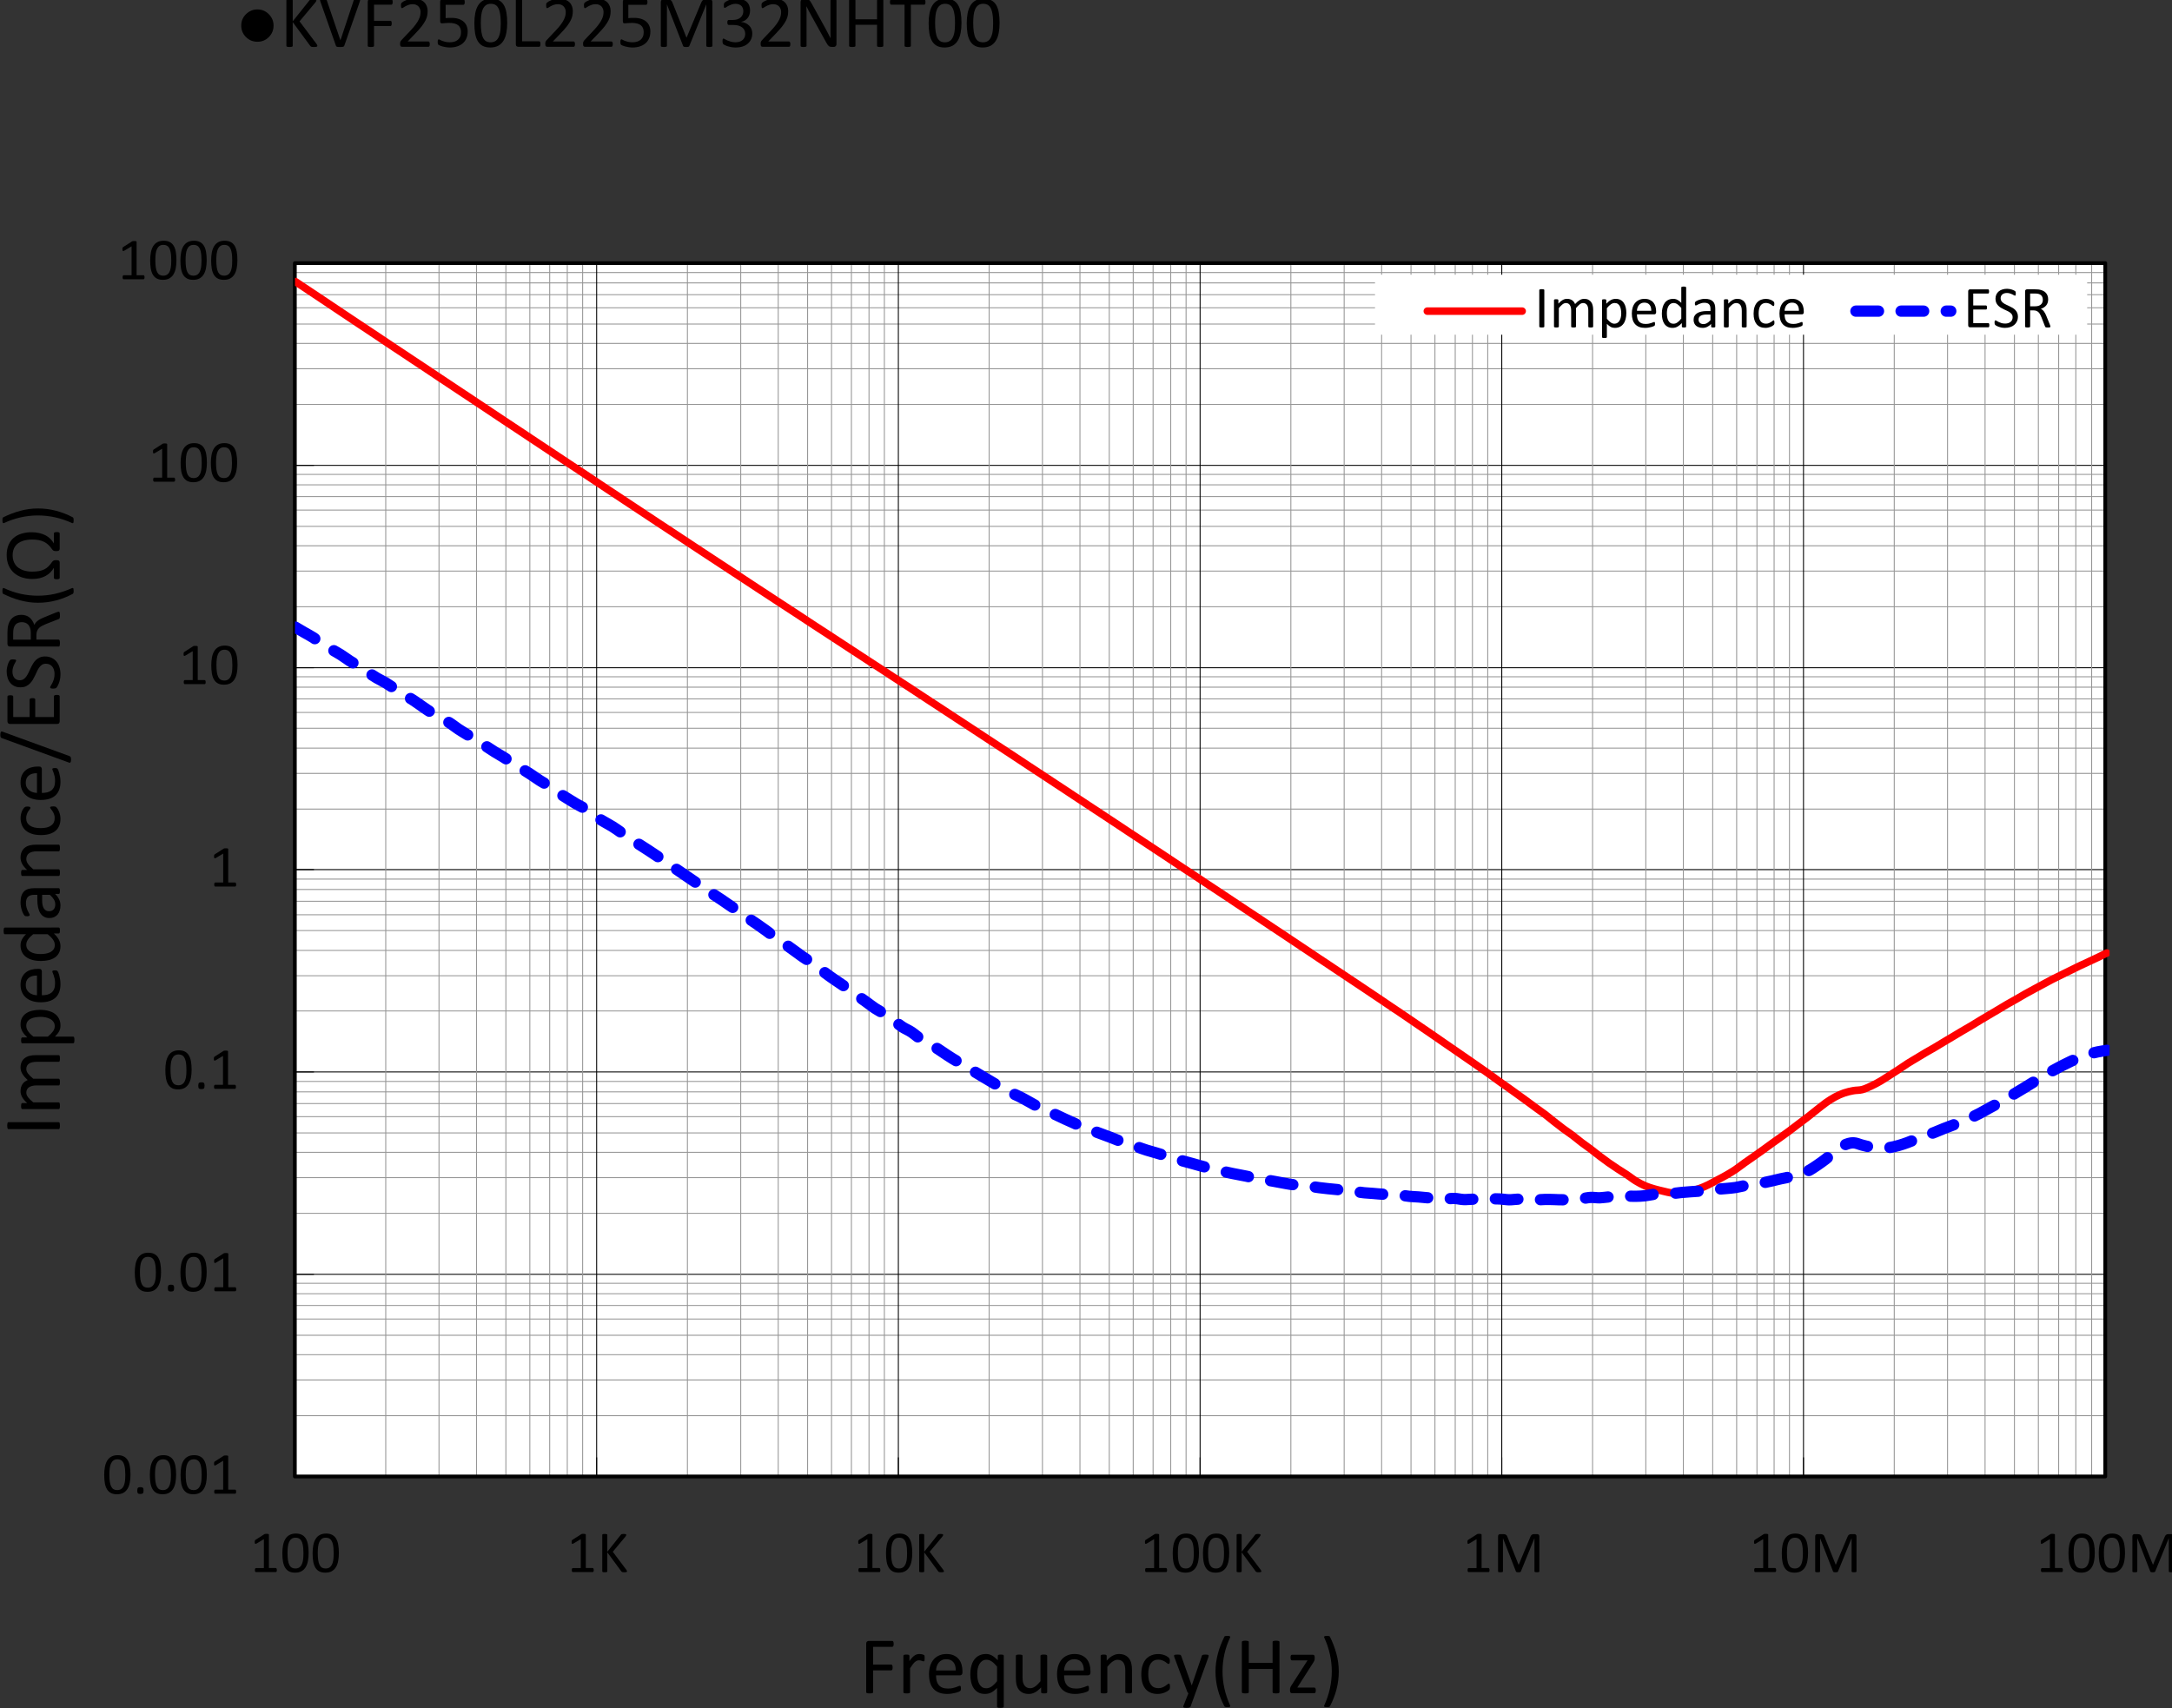 <svg xmlns="http://www.w3.org/2000/svg" viewBox="0 0 175.076 137.696">
  <rect x="0" y="0" width="175.076" height="137.696" fill="#333333" stroke="none"/>
  <defs>
    <clipPath id="a" clipPathUnits="userSpaceOnUse">
      <path d="M111.72 72.36h650.52v451.08H111.72Z" clip-rule="evenodd"/>
    </clipPath>
    <clipPath id="b" clipPathUnits="userSpaceOnUse">
      <path d="M192.35 167.6H606.7v277.81H192.35Z" clip-rule="evenodd"/>
    </clipPath>
    <clipPath id="c" clipPathUnits="userSpaceOnUse">
      <path d="M192.35 167.6H606.7v277.81H192.35Z" clip-rule="evenodd"/>
    </clipPath>
    <clipPath id="d" clipPathUnits="userSpaceOnUse">
      <path d="M116.64 105.6h541.2v375h-541.2z" clip-rule="evenodd"/>
    </clipPath>
    <clipPath id="e" clipPathUnits="userSpaceOnUse">
      <path d="M116.64 105.6h541.2v375h-541.2z" clip-rule="evenodd"/>
    </clipPath>
    <clipPath id="f" clipPathUnits="userSpaceOnUse">
      <path d="M116.64 105.6h541.2v375h-541.2z" clip-rule="evenodd"/>
    </clipPath>
    <clipPath id="g" clipPathUnits="userSpaceOnUse">
      <path d="M116.64 105.6h541.2v375h-541.2z" clip-rule="evenodd"/>
    </clipPath>
    <clipPath id="h" clipPathUnits="userSpaceOnUse">
      <path d="M116.64 105.6h541.2v375h-541.2z" clip-rule="evenodd"/>
    </clipPath>
    <clipPath id="i" clipPathUnits="userSpaceOnUse">
      <path d="M116.64 105.6h541.2v375h-541.2z" clip-rule="evenodd"/>
    </clipPath>
    <clipPath id="j" clipPathUnits="userSpaceOnUse">
      <path d="M116.64 105.6h541.2v375h-541.2z" clip-rule="evenodd"/>
    </clipPath>
    <clipPath id="k" clipPathUnits="userSpaceOnUse">
      <path d="M116.64 105.6h541.2v375h-541.2z" clip-rule="evenodd"/>
    </clipPath>
    <clipPath id="l" clipPathUnits="userSpaceOnUse">
      <path d="M116.64 105.6h541.2v375h-541.2z" clip-rule="evenodd"/>
    </clipPath>
    <clipPath id="m" clipPathUnits="userSpaceOnUse">
      <path d="M116.64 105.6h541.2v375h-541.2z" clip-rule="evenodd"/>
    </clipPath>
    <clipPath id="n" clipPathUnits="userSpaceOnUse">
      <path d="M116.64 105.6h541.2v375h-541.2z" clip-rule="evenodd"/>
    </clipPath>
    <clipPath id="o" clipPathUnits="userSpaceOnUse">
      <path d="M116.64 105.6h541.2v375h-541.2z" clip-rule="evenodd"/>
    </clipPath>
    <clipPath id="p" clipPathUnits="userSpaceOnUse">
      <path d="M116.64 105.6h541.2v375h-541.2z" clip-rule="evenodd"/>
    </clipPath>
    <clipPath id="q" clipPathUnits="userSpaceOnUse">
      <path d="M116.64 105.6h541.2v375h-541.2z" clip-rule="evenodd"/>
    </clipPath>
    <clipPath id="r" clipPathUnits="userSpaceOnUse">
      <path d="M116.64 105.6h541.2v375h-541.2z" clip-rule="evenodd"/>
    </clipPath>
    <clipPath id="s" clipPathUnits="userSpaceOnUse">
      <path d="M116.64 105.6h541.2v375h-541.2z" clip-rule="evenodd"/>
    </clipPath>
    <clipPath id="t" clipPathUnits="userSpaceOnUse">
      <path d="M116.64 105.6h541.2v375h-541.2z" clip-rule="evenodd"/>
    </clipPath>
    <clipPath id="u" clipPathUnits="userSpaceOnUse">
      <path d="M116.64 105.6h541.2v375h-541.2z" clip-rule="evenodd"/>
    </clipPath>
    <clipPath id="v" clipPathUnits="userSpaceOnUse">
      <path d="M116.64 105.6h541.2v375h-541.2z" clip-rule="evenodd"/>
    </clipPath>
    <clipPath id="w" clipPathUnits="userSpaceOnUse">
      <path d="M116.64 105.6h541.2v375h-541.2z" clip-rule="evenodd"/>
    </clipPath>
  </defs>
  <g clip-path="url(#a)" transform="matrix(.353 0 0 -.353 -44.12 178.337)">
    <g aria-label="●KVF250L225M32NHT00" font-family="Calibri" font-size="17.16" style="-inkscape-font-specification:Calibri">
      <path d="M187.453 499.363q0-1.542-1.08-2.623-1.073-1.072-2.598-1.072-1.542 0-2.623 1.072-1.08 1.081-1.08 2.623 0 1.55 1.097 2.614 1.098 1.073 2.59 1.073 1.533 0 2.613-1.09 1.081-1.089 1.081-2.597z"/>
      <path d="M197.458 494.755q0-.067-.034-.126-.025-.05-.109-.084-.084-.033-.226-.05-.143-.025-.369-.025-.293 0-.477.025-.185.025-.277.092-.092.067-.15.15l-3.989 5.422v-5.421q0-.059-.034-.117-.033-.05-.117-.084-.084-.025-.226-.042-.134-.025-.344-.025-.2 0-.343.025-.143.017-.226.042-.084.033-.118.084-.033.058-.033.117v10.406q0 .067.033.118.034.05.118.075.083.034.226.05.142.026.343.026.21 0 .344-.026.142-.016.226-.05.084-.025.117-.075.034-.05.034-.118v-4.817l3.838 4.817q.05.076.117.126t.159.076q.1.033.235.05.142.017.36.017t.352-.026q.134-.016.21-.05.083-.033.108-.084.034-.05.034-.109 0-.108-.059-.217-.05-.11-.201-.302l-3.595-4.298 3.872-5.145q.142-.218.167-.302.034-.075.034-.125z"/>
      <path d="M203.605 494.771q-.033-.092-.092-.15-.058-.06-.167-.093-.1-.033-.268-.042-.16-.016-.403-.016-.184 0-.326.008-.135 0-.235.017-.1.017-.176.033-.067.026-.117.059-.05.034-.084.075-.025.05-.05.118l-3.545 10.071q-.067.185-.075.293 0 .118.075.176.076.06.243.076.168.017.453.017.234 0 .368-.017.143-.009.218-.042.076-.034.11-.092.041-.05.075-.134l3.108-9.125h.009l3.024 9.108q.026.092.06.15.033.06.116.093.084.033.235.042.15.017.402.017.26 0 .41-.026.152-.016.202-.075.058-.059.042-.176-.009-.109-.076-.293z"/>
      <path d="M214.65 504.742q0-.159-.016-.276-.017-.118-.059-.193-.042-.067-.1-.1-.05-.034-.11-.034h-3.97v-3.687h3.753q.059 0 .109-.033.058-.025.1-.092t.059-.185q.017-.109.017-.285 0-.159-.017-.276-.017-.11-.059-.184-.042-.068-.1-.11-.05-.033-.11-.033h-3.753v-4.516q0-.059-.033-.117-.034-.05-.118-.084-.084-.025-.218-.042-.134-.025-.351-.025-.202 0-.344.025-.142.017-.226.042-.084.033-.118.084-.033.058-.033.117v10.038q0 .327.168.452.175.134.368.134h4.877q.058 0 .109-.033.058-.034.1-.11.042-.075.059-.2.017-.118.017-.277z"/>
      <path d="M223.13 495.14q0-.15-.025-.268-.017-.117-.058-.201-.034-.076-.101-.117-.059-.034-.134-.034h-5.991q-.117 0-.21.025-.083.034-.15.1-.059.068-.092.193-.026.126-.026.31 0 .168.009.294.017.125.058.218.042.1.101.192.067.1.168.21l2.103 2.229q.729.77 1.164 1.382.444.612.679 1.114.243.503.318.914.076.41.076.77 0 .36-.117.68-.118.326-.344.569-.218.243-.553.385-.335.143-.77.143-.512 0-.923-.143-.402-.142-.712-.31-.301-.167-.51-.31-.202-.142-.303-.142-.058 0-.108.034-.042.033-.076.108-.025.076-.042.202-.016.125-.016.301 0 .126.008.218t.025.16q.025.066.059.125.033.059.134.142.1.093.343.243.252.151.62.294.377.15.821.251.453.1.947.1.788 0 1.374-.226.595-.218.98-.603.395-.385.587-.897.193-.51.193-1.089 0-.52-.092-1.039-.092-.51-.394-1.114-.293-.595-.855-1.332-.561-.73-1.491-1.685l-1.718-1.793h4.718q.067 0 .125-.042.067-.033.11-.108.05-.076.066-.193.025-.11.025-.26z"/>
      <path d="M231.78 498.006q0-.872-.293-1.55-.293-.68-.83-1.148-.536-.461-1.282-.704-.737-.243-1.642-.243-.503 0-.955.075-.453.067-.804.168-.352.109-.579.21-.226.1-.293.158-.058.06-.084.11-.025.05-.05.117-.017.075-.025.184t-.008.26q0 .142.008.251.017.117.05.184.034.076.076.11.05.033.109.033.083 0 .26-.109.175-.1.469-.226.301-.118.737-.226.444-.11 1.047-.11.562 0 1.03.135.47.134.805.419.344.284.536.712.193.436.193 1.056 0 .52-.167.913-.16.402-.503.662-.335.268-.855.394-.52.134-1.24.134-.511 0-.88-.05-.368-.05-.687-.05-.234 0-.335.108-.1.109-.1.419v4.416q0 .276.125.41.134.134.377.134h4.801q.067 0 .126-.042.067-.033.109-.109.042-.075.059-.192.025-.118.025-.277 0-.301-.084-.469-.084-.168-.235-.168h-4.047v-3.041q.294.042.595.05.31.009.713.009.93 0 1.625-.227.695-.218 1.156-.628.47-.402.704-.98.243-.579.243-1.282z"/>
      <path d="M240.805 499.966q0-1.248-.201-2.279-.193-1.03-.654-1.776-.452-.737-1.19-1.148-.737-.402-1.818-.402-1.022 0-1.726.36-.695.369-1.122 1.073-.428.712-.612 1.742-.176 1.04-.176 2.38 0 1.24.201 2.27.201 1.04.654 1.777.452.746 1.19 1.148.737.41 1.81.41 1.03 0 1.725-.368.704-.36 1.131-1.073.428-.703.604-1.742.184-1.031.184-2.372zm-1.475-.1q0 .812-.058 1.458-.059.645-.176 1.14-.11.494-.294.845-.175.36-.427.587-.251.235-.578.335-.318.11-.72.11-.713 0-1.157-.336-.444-.335-.704-.922-.251-.586-.343-1.374-.092-.788-.092-1.692 0-1.215.125-2.07.126-.846.394-1.383.277-.536.696-.779.427-.243 1.03-.243.47 0 .821.151.36.15.612.427.26.285.427.68.168.393.268.87.1.478.134 1.031.042.561.042 1.165z"/>
      <path d="M248.398 495.148q0-.167-.017-.284-.017-.11-.059-.193-.033-.076-.092-.117-.05-.034-.126-.034h-4.792q-.193 0-.37.126-.167.134-.167.46v10.038q0 .067.034.118.033.05.117.075.084.034.226.05.143.026.344.026.21 0 .343-.026.143-.016.227-.05.083-.025.117-.075.033-.05.033-.118v-9.376h3.888q.076 0 .126-.041.059-.034.092-.11.042-.066.059-.184.017-.117.017-.285z"/>
      <path d="M256.283 495.14q0-.15-.025-.268-.016-.117-.058-.201-.034-.076-.1-.117-.06-.034-.135-.034h-5.99q-.118 0-.21.025-.084.034-.151.1-.059.068-.092.193-.025.126-.025.31 0 .168.008.294.017.125.059.218.041.1.1.192.067.1.168.21l2.103 2.229q.729.77 1.164 1.382.445.612.68 1.114.242.503.318.914.075.41.075.77 0 .36-.117.68-.118.326-.344.569-.218.243-.553.385-.335.143-.77.143-.512 0-.922-.143-.403-.142-.713-.31-.301-.167-.51-.31-.202-.142-.302-.142-.059 0-.11.034-.041.033-.075.108-.025.076-.042.202-.016.125-.016.301 0 .126.008.218t.025.16q.025.066.059.125.033.059.134.142.1.093.343.243.252.151.62.294.378.15.822.251.452.1.946.1.788 0 1.375-.226.594-.218.98-.603.394-.385.586-.897.193-.51.193-1.089 0-.52-.092-1.039-.092-.51-.394-1.114-.293-.595-.855-1.332-.56-.73-1.491-1.685l-1.718-1.793h4.718q.067 0 .125-.042.067-.033.11-.108.05-.076.066-.193.025-.11.025-.26z"/>
      <path d="M264.915 495.14q0-.15-.025-.268-.017-.117-.059-.201-.033-.076-.1-.117-.06-.034-.134-.034h-5.991q-.118 0-.21.025-.084.034-.15.1-.06.068-.093.193-.025.126-.025.31 0 .168.008.294.017.125.059.218.042.1.1.192.068.1.168.21l2.103 2.229q.73.77 1.165 1.382.444.612.679 1.114.243.503.318.914.075.41.075.77 0 .36-.117.68-.117.326-.343.569-.218.243-.553.385-.336.143-.771.143-.511 0-.922-.143-.402-.142-.712-.31-.302-.167-.511-.31-.201-.142-.302-.142-.059 0-.109.034-.042.033-.075.108-.025.076-.042.202-.017.125-.017.301 0 .126.009.218.008.092.025.16.025.066.058.125.034.059.134.142.1.093.344.243.251.151.62.294.377.15.821.251.453.1.947.1.787 0 1.374-.226.595-.218.98-.603.394-.385.587-.897.193-.51.193-1.089 0-.52-.093-1.039-.092-.51-.393-1.114-.294-.595-.855-1.332-.561-.73-1.491-1.685l-1.718-1.793h4.717q.067 0 .126-.042.067-.033.109-.108.05-.076.067-.193.025-.11.025-.26z"/>
      <path d="M273.496 498.006q0-.872-.293-1.55-.293-.68-.83-1.148-.536-.461-1.282-.704-.737-.243-1.642-.243-.503 0-.955.075-.453.067-.804.168-.352.109-.579.21-.226.1-.293.158-.059.06-.084.11-.025.05-.05.117-.017.075-.025.184t-.008.26q0 .142.008.251.017.117.05.184.034.076.076.11.05.033.109.033.083 0 .26-.109.175-.1.468-.226.302-.118.738-.226.444-.11 1.047-.11.562 0 1.03.135.47.134.805.419.344.284.536.712.193.436.193 1.056 0 .52-.167.913-.16.402-.503.662-.335.268-.855.394-.52.134-1.24.134-.511 0-.88-.05-.368-.05-.687-.05-.234 0-.335.108-.1.109-.1.419v4.416q0 .276.125.41.134.134.377.134h4.801q.067 0 .126-.042.067-.033.109-.109.042-.075.059-.192.025-.118.025-.277 0-.301-.084-.469-.084-.168-.235-.168h-4.047v-3.041q.294.042.595.05.31.009.712.009.93 0 1.626-.227.695-.218 1.156-.628.47-.402.704-.98.243-.579.243-1.282z"/>
      <path d="M287.666 494.738q0-.067-.033-.117-.034-.05-.118-.084-.084-.025-.218-.042-.125-.025-.335-.025-.192 0-.335.025-.134.017-.218.042-.075.033-.109.084-.033.05-.033.117v9.443h-.017l-3.863-9.485q-.025-.059-.075-.1-.042-.042-.134-.076-.084-.025-.21-.034-.117-.016-.284-.016-.176 0-.302.016-.126.017-.21.042-.083.034-.134.076-.042.042-.058.092l-3.695 9.485h-.009v-9.443q0-.067-.033-.117-.034-.05-.118-.084-.083-.025-.217-.042-.135-.025-.344-.025-.201 0-.335.025-.134.017-.218.042-.075.033-.109.084-.025.05-.025.117v9.97q0 .353.184.503.185.151.41.151h.872q.268 0 .47-.05.2-.05.351-.16.151-.108.252-.276.1-.167.176-.393l3.142-7.852h.042l3.267 7.826q.093.252.202.428.108.176.234.276.134.11.293.151.16.05.37.05h.912q.126 0 .235-.042.117-.033.193-.117.083-.075.134-.201.05-.117.05-.293z"/>
      <path d="M296.766 497.62q0-.746-.26-1.349-.26-.595-.746-1.022-.486-.427-1.198-.662-.712-.226-1.609-.226-.544 0-1.022.092-.469.084-.838.201-.368.126-.611.251-.243.134-.31.193-.059.059-.093.117-.033.06-.058.143-.025.084-.042.201-.008.126-.008.302 0 .301.059.419.058.117.167.117.076 0 .293-.134.227-.134.57-.293.352-.151.813-.285.47-.134 1.039-.134.553 0 .972.142.419.142.704.402t.427.612q.142.36.142.78 0 .46-.184.829-.176.368-.528.636-.343.269-.854.411-.503.142-1.148.142h-1.03q-.068 0-.135.026-.059.033-.109.1-.042.067-.075.176-.025.109-.025.285 0 .16.025.26.025.109.067.167.05.067.109.092.058.034.134.034h.947q.553 0 .988.142.444.143.746.411.31.268.47.637.167.377.167.838 0 .335-.11.636-.108.31-.326.537-.218.226-.561.352-.336.134-.78.134-.486 0-.896-.151-.402-.143-.72-.31-.32-.168-.529-.319-.21-.142-.293-.142-.059 0-.109.017-.042.025-.075.084-.025.067-.042.176-.008.117-.008.301 0 .126.008.218.008.1.033.168.026.075.06.134.033.058.108.134.084.084.327.234.243.151.595.294.36.15.82.251.47.1 1.006.1.754 0 1.324-.192.57-.193.947-.545.385-.352.57-.846.192-.486.192-1.081 0-.511-.134-.955-.134-.436-.393-.78-.26-.335-.637-.578-.377-.234-.872-.326v-.017q.562-.059 1.023-.285.469-.218.804-.553.335-.335.52-.788.192-.444.192-.955z"/>
      <path d="M305.464 495.14q0-.15-.025-.268-.017-.117-.059-.201-.033-.076-.1-.117-.059-.034-.134-.034h-5.991q-.118 0-.21.025-.084.034-.15.1-.06.068-.093.193-.025.126-.025.31 0 .168.008.294.017.125.059.218.042.1.1.192.067.1.168.21l2.103 2.229q.729.77 1.165 1.382.444.612.678 1.114.243.503.319.914.075.41.075.77 0 .36-.117.68-.117.326-.344.569-.218.243-.553.385-.335.143-.77.143-.512 0-.922-.143-.402-.142-.712-.31-.302-.167-.512-.31-.2-.142-.301-.142-.059 0-.11.034-.041.033-.075.108-.025.076-.041.202-.017.125-.017.301 0 .126.008.218t.025.16q.025.066.059.125.033.059.134.142.1.093.343.243.252.151.62.294.377.15.821.251.453.1.947.1.788 0 1.374-.226.595-.218.98-.603.394-.385.587-.897.193-.51.193-1.089 0-.52-.092-1.039-.093-.51-.394-1.114-.293-.595-.855-1.332-.561-.73-1.491-1.685l-1.718-1.793h4.717q.067 0 .126-.042.067-.033.11-.108.05-.076.066-.193.025-.11.025-.26z"/>
      <path d="M315.99 495.115q0-.168-.06-.285-.05-.117-.142-.193-.084-.075-.193-.109-.109-.033-.218-.033h-.46q-.218 0-.386.042-.16.05-.31.167-.142.126-.293.335-.143.21-.319.537l-3.418 6.167q-.268.477-.545.997-.268.528-.503 1.022h-.016q.016-.603.025-1.232.008-.628.008-1.248v-6.544q0-.059-.034-.117-.033-.05-.117-.084-.075-.025-.21-.042-.125-.025-.326-.025t-.335.025q-.126.017-.202.042-.075.033-.108.084-.034.058-.034.117v10.004q0 .335.184.478.185.142.403.142h.687q.243 0 .402-.042.167-.041.293-.142.134-.092.251-.268.126-.168.269-.427l2.63-4.76q.244-.435.47-.854.226-.41.435-.813.21-.402.411-.796.21-.386.41-.78h.009q-.017.663-.025 1.375v7.264q0 .059.033.11.034.05.109.083.084.042.21.059.133.016.343.016.184 0 .318-.016.134-.017.21-.059.075-.033.109-.084.033-.05.033-.109z"/>
      <path d="M326.689 494.738q0-.067-.033-.117-.034-.05-.118-.084-.084-.025-.226-.042-.134-.025-.335-.025-.218 0-.352.025-.134.017-.218.042-.084.033-.117.084-.034.05-.034.117v4.81h-4.935v-4.81q0-.067-.033-.117-.034-.05-.118-.084-.084-.025-.226-.042-.134-.025-.343-.025-.202 0-.344.025-.142.017-.226.042-.084.033-.118.084-.033.05-.033.117v10.406q0 .067.033.118.034.05.118.075.084.034.226.05.142.026.344.026.209 0 .343-.026.142-.016.226-.05.084-.025.118-.075.033-.05.033-.118v-4.34h4.935v4.34q0 .067.034.118.033.05.117.075.084.034.218.05.134.026.352.026.2 0 .335-.026.142-.016.226-.05.084-.025.118-.075.033-.05.033-.118z"/>
      <path d="M336.314 504.742q0-.159-.016-.276-.017-.118-.06-.193-.033-.067-.091-.1-.05-.034-.118-.034h-3.05v-9.401q0-.067-.033-.117-.034-.05-.117-.084-.084-.025-.227-.042-.134-.025-.343-.025-.201 0-.344.025-.142.017-.226.042-.084.033-.117.084-.034.05-.034.117v9.401h-3.05q-.067 0-.125.034-.05.033-.084.1-.034.075-.059.193-.017.117-.017.276 0 .16.017.277.025.125.059.2.033.076.084.11.058.033.125.033h7.541q.067 0 .118-.033.058-.034.092-.11.042-.075.059-.2.016-.118.016-.277z"/>
      <path d="M344.537 499.966q0-1.248-.2-2.279-.194-1.03-.654-1.776-.453-.737-1.19-1.148-.738-.402-1.818-.402-1.023 0-1.726.36-.696.369-1.123 1.073-.428.712-.612 1.742-.176 1.04-.176 2.38 0 1.24.201 2.27.201 1.04.654 1.777.452.746 1.19 1.148.737.41 1.81.41 1.03 0 1.725-.368.704-.36 1.132-1.073.427-.703.603-1.742.184-1.031.184-2.372zm-1.474-.1q0 .812-.06 1.458-.058.645-.175 1.14-.109.494-.293.845-.176.36-.428.587-.251.235-.578.335-.318.11-.72.11-.713 0-1.157-.336-.444-.335-.704-.922-.25-.586-.343-1.374-.092-.788-.092-1.692 0-1.215.125-2.07.126-.846.394-1.383.277-.536.696-.779.427-.243 1.03-.243.47 0 .821.151.36.15.612.427.26.285.427.68.168.393.269.87.1.478.134 1.031.041.561.041 1.165z"/>
      <path d="M353.237 499.966q0-1.248-.2-2.279-.193-1.03-.654-1.776-.453-.737-1.19-1.148-.737-.402-1.818-.402-1.023 0-1.726.36-.696.369-1.123 1.073-.427.712-.612 1.742-.176 1.04-.176 2.38 0 1.24.201 2.27.201 1.04.654 1.777.452.746 1.19 1.148.737.41 1.81.41 1.03 0 1.726-.368.703-.36 1.13-1.073.428-.703.604-1.742.184-1.031.184-2.372zm-1.474-.1q0 .812-.059 1.458-.059.645-.176 1.14-.109.494-.293.845-.176.36-.428.587-.25.235-.578.335-.318.11-.72.11-.712 0-1.157-.336-.444-.335-.703-.922-.252-.586-.344-1.374-.092-.788-.092-1.692 0-1.215.126-2.07.125-.846.393-1.383.277-.536.696-.779.427-.243 1.03-.243.47 0 .822.151.36.15.611.427.26.285.428.68.167.393.268.87.1.478.134 1.031.042.561.042 1.165z"/>
    </g>
  </g>
  <path fill="#fff" fill-rule="evenodd" d="M23.766 119.017h145.93V21.21H23.766Z"/>
  <path fill="none" stroke="#969696" stroke-linejoin="round" stroke-miterlimit="10" stroke-width=".076" d="M23.766 114.114h145.93m-145.93-2.876h145.93M23.766 109.2h145.93m-145.93-1.566h145.93m-145.93-1.309h145.93m-145.93-1.093h145.93m-145.93-.946h145.93m-145.93-.84h145.93m-145.93-5.64h145.93m-145.93-2.879h145.93m-145.93-2.04h145.93m-145.93-1.562h145.93m-145.93-1.312h145.93m-145.93-1.055h145.93m-145.93-.945h145.93m-145.93-.84h145.93m-145.93-5.68h145.93m-145.93-2.84h145.93m-145.93-2.039h145.93m-145.93-1.601h145.93m-145.93-1.274h145.93m-145.93-1.09h145.93M23.766 71.7h145.93m-145.93-.836h145.93M23.766 65.22h145.93m-145.93-2.876h145.93m-145.93-2.039h145.93m-145.93-1.601h145.93M23.766 57.43h145.93m-145.93-1.093h145.93m-145.93-.946h145.93m-145.93-.836h145.93M23.766 48.91h145.93m-145.93-2.876h145.93m-145.93-2.039h145.93M23.766 42.43h145.93m-145.93-1.312h145.93m-145.93-1.09h145.93m-145.93-.946h145.93m-145.93-.84h145.93m-145.93-5.64h145.93m-145.93-2.879h145.93m-145.93-2.04h145.93M23.766 26.12h145.93m-145.93-1.312h145.93m-145.93-1.055h145.93m-145.93-.949h145.93m-145.93-.836h145.93"/>
  <path fill="none" stroke="#000" stroke-linejoin="round" stroke-miterlimit="10" stroke-width=".076" d="M23.766 102.719h145.93m-145.93-16.31h145.93M23.766 70.098h145.93M23.766 53.824h145.93m-145.93-16.31h145.93M23.766 21.21h145.93"/>
  <path fill="none" stroke="#969696" stroke-linejoin="round" stroke-miterlimit="10" stroke-width=".076" d="M31.093 21.21v97.807m4.293-97.808v97.808M38.41 21.21v97.808m2.367-97.808v97.808m1.93-97.808v97.808m1.601-97.808v97.808m1.418-97.808v97.808m1.238-97.808v97.808M55.41 21.21v97.808m4.297-97.808v97.808M62.73 21.21v97.808m2.367-97.808v97.808m1.93-97.808v97.808m1.602-97.808v97.808m1.418-97.808v97.808m1.238-97.808v97.808M79.73 21.21v97.808m4.297-97.808v97.808m3.024-97.808v97.808m2.363-97.808v97.808m1.93-97.808v97.808m1.602-97.808v97.808m1.421-97.808v97.808m1.238-97.808v97.808m8.446-97.808v97.808m4.297-97.808v97.808m3.02-97.808v97.808m2.367-97.808v97.808m1.93-97.808v97.808M117.3 21.21v97.808m1.387-97.808v97.808m1.234-97.808v97.808m8.45-97.808v97.808m4.293-97.808v97.808m3.023-97.808v97.808m2.367-97.808v97.808m1.93-97.808v97.808m1.637-97.808v97.808m1.383-97.808v97.808m1.238-97.808v97.808m8.446-97.808v97.808m4.296-97.808v97.808m3.024-97.808v97.808m2.367-97.808v97.808m1.93-97.808v97.808m1.636-97.808v97.808m1.383-97.808v97.808M168.6 21.21v97.808"/>
  <path fill="none" stroke="#000" stroke-linejoin="round" stroke-miterlimit="10" stroke-width=".076" d="M48.093 21.21v97.807m24.32-97.808v97.808M96.735 21.21v97.808m24.317-97.808v97.808m24.32-97.808v97.808m24.325-97.808v97.808"/>
  <path fill="none" stroke="#000" stroke-linejoin="round" stroke-miterlimit="10" stroke-width=".303" d="M23.766 119.017h145.93V21.21H23.766Z"/>
  <path fill="none" stroke="#000" stroke-linejoin="round" stroke-miterlimit="10" stroke-width=".076" d="M23.766 119.017V21.21"/>
  <path fill="none" stroke="#000" stroke-linejoin="round" stroke-miterlimit="10" stroke-width=".076" d="M23.766 119.017h1.541m-1.541-16.298h1.541m-1.541-16.31h1.541m-1.541-16.312h1.541m-1.541-16.273h1.541m-1.541-16.31h1.541M23.766 21.21h1.541"/>
  <path fill="none" stroke="#000" stroke-linejoin="round" stroke-miterlimit="10" stroke-width=".076" d="M23.766 119.017h145.93"/>
  <path fill="none" stroke="#000" stroke-linejoin="round" stroke-miterlimit="10" stroke-width=".076" d="M23.766 117.476v1.541m24.327-1.541v1.541m24.32-1.541v1.541m24.321-1.541v1.541m24.317-1.541v1.541m24.32-1.541v1.541m24.325-1.541v1.541"/>
  <g clip-path="url(#b)" transform="matrix(.353 0 0 -.353 -44.12 178.337)">
    <path fill="none" stroke="red" stroke-linecap="round" stroke-linejoin="round" stroke-miterlimit="10" stroke-width="1.72" d="m192.43 440.91 2.07-1.38 2.07-1.38 2.07-1.38 2.07-1.38c.68-.46 1.37-.92 2.06-1.38l2.07-1.38 2.07-1.38c.69-.45 1.38-.91 2.07-1.37l2.07-1.38c.69-.46 1.38-.92 2.06-1.38l2.07-1.38c.69-.45 1.38-.92 2.07-1.37l2.07-1.38c.69-.45 1.38-.91 2.07-1.37l2.07-1.38c.69-.46 1.38-.92 2.06-1.38.69-.45 1.38-.91 2.07-1.37l2.07-1.38c.69-.46 1.38-.92 2.07-1.37l2.07-1.38c.69-.46 1.38-.91 2.07-1.37.69-.46 1.37-.92 2.06-1.38l2.07-1.38c.69-.45 1.38-.91 2.07-1.37.69-.46 1.38-.92 2.07-1.37l2.07-1.38c.69-.46 1.38-.91 2.07-1.37.69-.46 1.37-.92 2.06-1.37l2.07-1.38c.69-.45 1.38-.91 2.07-1.37.69-.46 1.38-.92 2.07-1.37.69-.46 1.38-.92 2.07-1.37l2.07-1.38c.68-.46 1.37-.91 2.06-1.37.69-.46 1.38-.91 2.07-1.37.69-.46 1.38-.91 2.07-1.37.69-.46 1.38-.92 2.07-1.37.69-.46 1.38-.91 2.07-1.37.69-.46 1.38-.91 2.07-1.37.68-.46 1.37-.91 2.06-1.37.69-.45 1.38-.91 2.07-1.36.69-.46 1.38-.91 2.07-1.37.69-.45 1.38-.91 2.07-1.36.69-.46 1.38-.91 2.07-1.37.69-.45 1.38-.91 2.06-1.36.69-.46 1.38-.91 2.07-1.36.69-.46 1.38-.91 2.07-1.36.69-.46 1.38-.91 2.07-1.36.69-.46 1.38-.91 2.07-1.36.69-.45 1.38-.91 2.07-1.36.69-.45 1.38-.9 2.06-1.36l2.07-1.35c.69-.45 1.38-.9 2.07-1.36l2.07-1.35 2.07-1.35c.69-.46 1.38-.91 2.07-1.36.69-.45 1.37-.91 2.06-1.36l2.07-1.35 2.07-1.35 2.07-1.35c.69-.45 1.38-.91 2.07-1.36l2.07-1.35c.69-.45 1.37-.9 2.06-1.35l2.07-1.35 2.07-1.35c.69-.45 1.38-.91 2.07-1.36l2.07-1.35 2.07-1.35c.68-.46 1.37-.91 2.06-1.36.69-.45 1.38-.9 2.07-1.36l2.07-1.35c.69-.45 1.38-.91 2.07-1.36.69-.45 1.38-.9 2.07-1.36l2.07-1.35c.68-.46 1.37-.91 2.06-1.36.69-.46 1.38-.91 2.07-1.36.69-.46 1.38-.91 2.07-1.36.69-.46 1.38-.91 2.07-1.36.69-.46 1.38-.91 2.07-1.36.69-.46 1.38-.91 2.06-1.36.69-.46 1.38-.91 2.07-1.37.69-.45 1.38-.9 2.07-1.36.69-.45 1.38-.91 2.07-1.36.69-.46 1.38-.91 2.07-1.37.69-.45 1.38-.91 2.07-1.36.69-.46 1.38-.91 2.06-1.37.69-.45 1.38-.91 2.07-1.36.69-.46 1.38-.91 2.07-1.37.69-.45 1.38-.91 2.07-1.36.69-.46 1.38-.91 2.07-1.37.69-.46 1.38-.91 2.07-1.37l2.06-1.37c.69-.45 1.38-.91 2.07-1.36.69-.46 1.38-.92 2.07-1.37.69-.46 1.38-.92 2.07-1.37.69-.46 1.38-.92 2.07-1.37l2.07-1.38c.69-.45 1.37-.91 2.06-1.37.69-.45 1.38-.91 2.07-1.36l2.07-1.38c.69-.45 1.38-.91 2.07-1.37.69-.45 1.38-.91 2.07-1.37.69-.46 1.38-.92 2.07-1.37.68-.46 1.37-.92 2.06-1.38.69-.46 1.38-.91 2.07-1.37.69-.46 1.38-.92 2.07-1.37l2.07-1.38 2.07-1.38c.69-.46 1.38-.92 2.07-1.37.68-.46 1.37-.92 2.06-1.38l2.07-1.38 2.07-1.38c.69-.46 1.38-.92 2.07-1.39.69-.46 1.38-.91 2.07-1.37.69-.46 1.38-.92 2.06-1.38l2.07-1.38 2.07-1.38 2.07-1.38c.69-.47 1.38-.92 2.07-1.39.69-.46 1.38-.93 2.07-1.39.69-.47 1.38-.94 2.06-1.4.69-.47 1.38-.92 2.07-1.38l2.07-1.41c.69-.47 1.38-.95 2.07-1.42s1.38-.93 2.07-1.41c.69-.47 1.38-.94 2.07-1.42.69-.47 1.37-.96 2.06-1.43.69-.48 1.38-.94 2.07-1.42.69-.47 1.38-.95 2.07-1.43.69-.47 1.38-.95 2.07-1.43s1.38-.96 2.07-1.45c.69-.48 1.38-.96 2.07-1.46.69-.49 1.37-1 2.06-1.5.69-.49 1.38-.96 2.07-1.45s1.38-.99 2.07-1.49 1.38-.99 2.07-1.5c.69-.5 1.38-1.03 2.07-1.53.69-.51 1.38-.97 2.07-1.49.68-.52 1.37-1.1 2.06-1.65.69-.54 1.38-1.09 2.07-1.6s1.38-.95 2.07-1.47 1.38-1.11 2.07-1.64c.69-.52 1.38-.99 2.07-1.51s1.38-1.09 2.07-1.61c.68-.52 1.37-1.03 2.06-1.52s1.38-.95 2.07-1.4c.69-.46 1.38-.86 2.07-1.32.69-.46 1.38-1.02 2.07-1.44.69-.42 1.38-.79 2.07-1.09.69-.3 1.38-.5 2.06-.71.69-.2 1.38-.36 2.07-.52.69-.16 1.38-.36 2.07-.42.69-.05 1.38.02 2.07.09.69.07 1.38.19 2.07.34.69.15 1.38.32 2.07.56.69.24 1.38.54 2.06.87.69.33 1.38.74 2.07 1.1.69.37 1.38.71 2.07 1.11.69.4 1.38.81 2.07 1.27.69.47 1.38 1.03 2.07 1.52s1.38.96 2.07 1.44 1.37.97 2.06 1.46c.69.5 1.38 1.01 2.07 1.51s1.38.97 2.07 1.47c.69.49 1.38.99 2.07 1.5s1.38 1.05 2.07 1.58c.69.52 1.38 1.03 2.07 1.56s1.37 1.1 2.06 1.64c.69.53 1.38 1.11 2.07 1.6.69.48 1.38.93 2.07 1.3s1.38.68 2.07.91c.69.24 1.38.39 2.07.52s1.38.07 2.07.25c.68.18 1.37.52 2.06.83.69.32 1.38.69 2.07 1.09.69.4 1.38.87 2.07 1.31.69.44 1.38.88 2.07 1.33.69.46 1.38.95 2.07 1.39.69.44 1.38.83 2.07 1.25.68.41 1.37.83 2.06 1.24.69.4 1.38.77 2.07 1.18.69.4 1.38.84 2.07 1.25.69.42 1.38.82 2.07 1.23.69.42 1.38.84 2.07 1.24.69.41 1.38.79 2.07 1.2.68.41 1.37.85 2.06 1.26.69.42 1.38.83 2.07 1.23.69.41 1.38.81 2.07 1.22.69.41 1.38.84 2.07 1.24s1.38.77 2.07 1.16c.69.4 1.38.81 2.06 1.2.69.39 1.38.76 2.07 1.13.69.38 1.38.74 2.07 1.11.69.37 1.38.75 2.07 1.11.69.35 1.38.68 2.07 1.02l2.07 1.02c.69.34 1.37.68 2.06 1.01.69.33 1.38.64 2.07.96.69.32 1.38.64 2.07.97.69.33 1.38.67 2.07 1.01"/>
  </g>
  <g clip-path="url(#c)" transform="matrix(.353 0 0 -.353 -44.12 178.337)">
    <path fill="none" stroke="#00f" stroke-dasharray="5.16,5.16" stroke-linecap="round" stroke-linejoin="round" stroke-miterlimit="10" stroke-width="2.58" d="M192.43 361.99c.69-.41 1.38-.81 2.07-1.22.69-.4 1.38-.75 2.07-1.19.69-.45 1.38-1.04 2.07-1.49.69-.44 1.38-.79 2.07-1.18.68-.4 1.37-.77 2.06-1.2.69-.44 1.38-.96 2.07-1.41.69-.44 1.38-.83 2.07-1.27.69-.44 1.38-.92 2.07-1.36.69-.44 1.38-.89 2.07-1.3.69-.4 1.38-.71 2.06-1.12.69-.42 1.38-.92 2.07-1.37.69-.44 1.38-.86 2.07-1.28.69-.43 1.38-.82 2.07-1.27.69-.44 1.38-.95 2.07-1.43.69-.47 1.38-.97 2.07-1.4.69-.43 1.38-.78 2.06-1.17.69-.39 1.38-.72 2.07-1.16.69-.43 1.38-1 2.07-1.46.69-.46 1.38-.86 2.07-1.29.69-.43 1.38-.86 2.07-1.28.69-.43 1.38-.85 2.07-1.28.69-.44 1.37-.91 2.06-1.34.69-.43 1.38-.81 2.07-1.24.69-.43 1.38-.91 2.07-1.34.69-.44 1.38-.84 2.07-1.27.69-.42 1.38-.86 2.07-1.31.69-.45 1.38-.96 2.07-1.4.69-.44 1.37-.79 2.06-1.24.69-.45 1.38-1 2.07-1.47s1.38-.9 2.07-1.33c.69-.43 1.38-.86 2.07-1.27.69-.4 1.38-.7 2.07-1.15.69-.45 1.38-1.07 2.07-1.55.68-.47 1.37-.88 2.06-1.29.69-.42 1.38-.76 2.07-1.19.69-.43 1.38-.92 2.07-1.41.69-.49 1.38-1.08 2.07-1.53.69-.46 1.38-.78 2.07-1.2.69-.42 1.38-.88 2.07-1.33.68-.45 1.37-.9 2.06-1.37.69-.47 1.38-1.01 2.07-1.48s1.38-.88 2.07-1.34c.69-.46 1.38-.94 2.07-1.41s1.38-.95 2.07-1.42c.69-.46 1.38-.92 2.06-1.39.69-.47 1.38-.95 2.07-1.42.69-.46 1.38-.89 2.07-1.35.69-.47 1.38-.96 2.07-1.43s1.38-.9 2.07-1.37c.69-.48 1.38-1.02 2.07-1.5s1.38-.91 2.06-1.39c.69-.48 1.38-.97 2.07-1.47.69-.51 1.38-1.06 2.07-1.54.69-.49 1.38-.91 2.07-1.38.69-.48 1.38-1 2.07-1.5s1.38-1.02 2.07-1.5 1.37-.89 2.06-1.38c.69-.48 1.38-1.02 2.07-1.54.69-.51 1.38-1.06 2.07-1.55.69-.5 1.38-.95 2.07-1.42s1.38-.92 2.07-1.41c.69-.49 1.38-1.03 2.07-1.52.69-.5 1.37-.96 2.06-1.46.69-.49 1.38-1.06 2.07-1.51.69-.46 1.38-.79 2.07-1.24.69-.45 1.38-.97 2.07-1.47s1.38-1.08 2.07-1.53c.69-.45 1.38-.71 2.07-1.16.68-.45 1.37-1.08 2.06-1.53.69-.44 1.38-.75 2.07-1.15.69-.41 1.38-.82 2.07-1.27.69-.44 1.38-.94 2.07-1.39.69-.45 1.38-.89 2.07-1.29.69-.41 1.38-.72 2.07-1.13.68-.41 1.37-.9 2.06-1.33.69-.43 1.38-.82 2.07-1.24l2.07-1.23c.69-.41 1.38-.84 2.07-1.23.69-.38 1.38-.73 2.07-1.07.69-.34 1.38-.6 2.06-.95.69-.34 1.38-.75 2.07-1.12.69-.38 1.38-.8 2.07-1.15.69-.35 1.38-.65 2.07-.96.69-.31 1.38-.59 2.07-.9.69-.32 1.38-.67 2.07-.98.69-.32 1.38-.61 2.06-.92.69-.32 1.38-.68 2.07-.96.69-.28 1.38-.47 2.07-.72s1.38-.51 2.07-.77 1.38-.51 2.07-.77c.69-.27 1.38-.55 2.07-.82.69-.26 1.37-.52 2.06-.76.69-.23 1.38-.41 2.07-.64.69-.23 1.38-.5 2.07-.71.69-.22 1.38-.39 2.07-.6.69-.2 1.38-.41 2.07-.62.69-.22 1.38-.45 2.07-.66.69-.21 1.37-.4 2.06-.59.69-.2 1.38-.37 2.07-.56.69-.19 1.38-.39 2.07-.58.69-.19 1.38-.38 2.07-.55.69-.17 1.38-.31 2.07-.47.69-.16 1.38-.34 2.07-.49.68-.16 1.37-.28 2.06-.42.69-.14 1.38-.26 2.07-.4.69-.15 1.38-.32 2.07-.46.69-.13 1.38-.21 2.07-.33.69-.12 1.38-.25 2.07-.37.69-.13 1.38-.26 2.07-.38.68-.12 1.37-.27 2.06-.36.69-.09 1.38-.11 2.07-.17.69-.07 1.38-.14 2.07-.23s1.38-.22 2.07-.31 1.38-.16 2.07-.24c.69-.07 1.38-.13 2.06-.2.69-.07 1.38-.15 2.07-.22.69-.08 1.38-.15 2.07-.24s1.38-.21 2.07-.28c.69-.07 1.38-.1 2.07-.15.69-.05 1.38-.14 2.07-.17s1.38 0 2.06-.03c.69-.04 1.38-.1 2.07-.18.69-.08 1.38-.22 2.07-.29.69-.07 1.38-.08 2.07-.13s1.38-.14 2.07-.19c.69-.04 1.38-.04 2.07-.08s1.37-.15 2.06-.16c.69-.02 1.38.11 2.07.08s1.38-.22 2.07-.25 1.38.08 2.07.08c.69.01 1.38-.07 2.07-.06.69.01 1.38.11 2.07.13.69.02 1.37.02 2.06-.01s1.38-.18 2.07-.19c.69-.01 1.38.12 2.07.14.69.01 1.38-.02 2.07-.05.69-.02 1.38-.1 2.07-.1.69-.01 1.38.08 2.07.09.68.01 1.37-.01 2.06-.03.69-.01 1.38-.08 2.07-.05.69.02 1.38.16 2.07.21.69.04 1.38-.01 2.07.04.69.06 1.38.26 2.07.29.69.04 1.38-.1 2.07-.09.68.02 1.37.14 2.06.2.69.05 1.38.07 2.07.11.69.03 1.38.07 2.07.08.69 0 1.38-.06 2.07-.04.69.01 1.38.04 2.07.12.69.07 1.38.24 2.06.33.69.08 1.38.15 2.07.18s1.38-.04 2.07 0 1.38.17 2.07.23c.69.07 1.38.12 2.07.17.69.05 1.38.08 2.07.14.69.06 1.38.15 2.06.23l2.07.21c.69.06 1.38.11 2.07.17.69.07 1.38.11 2.07.22.69.1 1.38.31 2.07.42.69.11 1.38.14 2.07.24.69.11 1.37.25 2.06.39s1.38.29 2.07.45c.69.15 1.38.33 2.07.49.69.15 1.38.25 2.07.43s1.38.4 2.07.63c.69.22 1.38.39 2.07.72.69.34 1.37.82 2.06 1.28.69.47 1.38.96 2.07 1.49.69.54 1.38 1.22 2.07 1.74s1.38 1.07 2.07 1.39c.69.32 1.38.54 2.07.54s1.38-.36 2.07-.53c.68-.17 1.37-.36 2.06-.48s1.38-.23 2.07-.24c.69-.02 1.38.06 2.07.16.69.11 1.38.28 2.07.47.69.19 1.38.43 2.07.68.69.25 1.38.56 2.07.82.68.25 1.37.45 2.06.71.69.25 1.38.53 2.07.81s1.38.58 2.07.85 1.38.53 2.07.79c.69.27 1.38.53 2.07.81s1.38.56 2.07.88c.68.32 1.37.67 2.06 1.03s1.38.77 2.07 1.15c.69.37 1.38.73 2.07 1.11.69.38 1.38.77 2.07 1.17.69.41 1.38.86 2.07 1.27.69.42 1.38.82 2.06 1.24.69.42 1.38.86 2.07 1.28.69.42 1.38.85 2.07 1.26.69.41 1.38.81 2.07 1.2.69.39 1.38.76 2.07 1.12.69.35 1.38.7 2.07 1.02.69.32 1.37.64 2.06.91.69.28 1.38.54 2.07.75.69.21 1.38.38 2.07.53.69.14 1.38.23 2.07.35"/>
  </g>
  <g clip-path="url(#d)" transform="matrix(.353 0 0 -.353 -44.12 178.337)">
    <g aria-label=".001" font-family="Calibri" font-size="13.728" style="-inkscape-font-specification:Calibri">
      <path d="M154.782 168.467q0-.999-.161-1.823-.154-.825-.523-1.421-.362-.59-.952-.919-.59-.321-1.454-.321-.818 0-1.381.288-.556.295-.898.858-.342.57-.49 1.394-.14.831-.14 1.904 0 .992.16 1.816.161.832.523 1.421.362.597.952.919.59.328 1.448.328.825 0 1.38-.295.564-.288.906-.858.342-.563.482-1.394.148-.824.148-1.897zm-1.18-.08q0 .65-.047 1.166-.047.516-.14.912-.088.395-.235.677-.14.288-.342.469-.201.187-.463.268-.254.087-.576.087-.57 0-.925-.268-.355-.268-.563-.737-.201-.47-.275-1.1-.074-.63-.074-1.354 0-.972.1-1.655.101-.677.316-1.106.221-.43.556-.624.342-.194.825-.194.375 0 .657.12.288.121.489.342.208.228.342.543.134.315.214.697.08.382.108.825.033.449.033.932z"/>
      <path d="M157.768 164.84q0-.475-.16-.636-.155-.154-.57-.154-.402 0-.557.154-.154.154-.154.617 0 .475.154.63.161.16.577.16.402 0 .556-.154.154-.154.154-.616z"/>
      <path d="M165.201 168.467q0-.999-.16-1.823-.155-.825-.523-1.421-.362-.59-.952-.919-.59-.321-1.455-.321-.817 0-1.38.288-.557.295-.899.858-.342.57-.49 1.394-.14.831-.14 1.904 0 .992.161 1.816.16.832.523 1.421.362.597.952.919.59.328 1.448.328.824 0 1.38-.295.564-.288.905-.858.342-.563.483-1.394.147-.824.147-1.897zm-1.18-.08q0 .65-.046 1.166-.047.516-.141.912-.087.395-.235.677-.14.288-.341.469-.202.187-.463.268-.255.087-.576.087-.57 0-.925-.268-.356-.268-.564-.737-.2-.47-.274-1.1-.074-.63-.074-1.354 0-.972.1-1.655.101-.677.316-1.106.22-.43.556-.624.342-.194.824-.194.376 0 .657.12.289.121.49.342.207.228.341.543.135.315.215.697.08.382.107.825.034.449.034.932z"/>
      <path d="M172.216 168.467q0-.999-.16-1.823-.155-.825-.523-1.421-.362-.59-.952-.919-.59-.321-1.455-.321-.817 0-1.38.288-.557.295-.899.858-.342.57-.489 1.394-.14.831-.14 1.904 0 .992.16 1.816.16.832.523 1.421.362.597.952.919.59.328 1.448.328.824 0 1.38-.295.564-.288.905-.858.342-.563.483-1.394.147-.824.147-1.897zm-1.18-.08q0 .65-.046 1.166-.047.516-.141.912-.087.395-.235.677-.14.288-.341.469-.202.187-.463.268-.255.087-.576.087-.57 0-.925-.268-.356-.268-.564-.737-.2-.47-.274-1.1-.074-.63-.074-1.354 0-.972.1-1.655.101-.677.316-1.106.22-.43.556-.624.342-.194.824-.194.376 0 .657.12.289.121.49.342.207.228.341.543.135.315.215.697.08.382.107.825.034.449.034.932z"/>
      <path d="M178.908 164.566q0-.128-.02-.215t-.053-.14q-.034-.054-.08-.08-.04-.021-.088-.021h-4.531q-.047 0-.087.02-.04.027-.08.08-.034.054-.054.141-.02.087-.02.215 0 .12.02.208.02.087.047.14.033.06.073.088.047.033.1.033h1.81v6.596l-1.675-.999q-.127-.067-.208-.08-.074-.014-.12.027-.047.046-.068.147-.013.1-.013.255 0 .114.007.194.013.08.033.134.02.054.054.094.04.04.1.08l1.998 1.28q.027.02.067.034.04.014.1.027.06.013.141.013.08.007.201.007.161 0 .268-.013.108-.014.168-.04.06-.02.08-.06.02-.034.02-.075v-7.621h1.57q.053 0 .1-.033.047-.027.073-.088.034-.053.047-.14.02-.088.02-.208z"/>
    </g>
  </g>
  <g clip-path="url(#e)" transform="matrix(.353 0 0 -.353 -44.12 178.337)">
    <g aria-label=".01" font-family="Calibri" font-size="13.728" style="-inkscape-font-specification:Calibri">
      <path d="M161.762 214.697q0-.999-.161-1.823-.154-.825-.523-1.421-.362-.59-.952-.919-.59-.321-1.454-.321-.818 0-1.381.288-.556.295-.898.858-.342.57-.49 1.394-.14.831-.14 1.904 0 .992.16 1.816.161.832.523 1.421.362.597.952.919.59.328 1.448.328.825 0 1.38-.295.564-.288.906-.858.342-.563.482-1.394.148-.824.148-1.897zm-1.18-.08q0 .65-.047 1.166-.047.516-.14.912-.088.395-.235.677-.14.288-.342.469-.201.187-.463.268-.254.087-.576.087-.57 0-.925-.268-.355-.268-.563-.737-.201-.47-.275-1.1-.074-.63-.074-1.354 0-.972.1-1.655.101-.677.316-1.106.221-.43.556-.624.342-.194.825-.194.375 0 .657.12.288.121.489.342.208.228.342.543.134.315.214.697.08.382.108.825.033.449.033.932z"/>
      <path d="M164.748 211.07q0-.475-.16-.636-.155-.154-.57-.154-.402 0-.557.154-.154.154-.154.617 0 .475.154.63.161.16.577.16.402 0 .556-.154.154-.154.154-.616z"/>
      <path d="M172.181 214.697q0-.999-.16-1.823-.155-.825-.523-1.421-.362-.59-.952-.919-.59-.321-1.455-.321-.817 0-1.38.288-.557.295-.899.858-.342.57-.49 1.394-.14.831-.14 1.904 0 .992.161 1.816.16.832.523 1.421.362.597.952.919.59.328 1.448.328.824 0 1.38-.295.564-.288.905-.858.342-.563.483-1.394.147-.824.147-1.897zm-1.18-.08q0 .65-.046 1.166-.047.516-.141.912-.087.395-.235.677-.14.288-.341.469-.202.187-.463.268-.255.087-.576.087-.57 0-.925-.268-.356-.268-.564-.737-.2-.47-.274-1.1-.074-.63-.074-1.354 0-.972.1-1.655.101-.677.316-1.106.22-.43.556-.624.342-.194.824-.194.376 0 .657.12.289.121.49.342.207.228.341.543.135.315.215.697.08.382.107.825.034.449.034.932z"/>
      <path d="M178.928 210.796q0-.128-.02-.215t-.053-.14q-.034-.054-.08-.08-.041-.021-.088-.021h-4.531q-.047 0-.087.02-.04.027-.08.08-.034.054-.054.141-.02.087-.02.215 0 .12.02.208.02.087.046.14.034.06.074.088.047.033.1.033h1.81v6.596l-1.675-.999q-.128-.067-.208-.08-.074-.014-.12.027-.048.046-.068.147-.013.1-.013.255 0 .114.007.194.013.08.033.134.02.054.054.094.04.04.1.08l1.998 1.28q.027.02.067.034.04.014.1.027.06.013.141.013.08.007.201.007.161 0 .268-.013.108-.014.168-.04.06-.02.08-.06.02-.034.02-.075v-7.621h1.569q.054 0 .1-.033.048-.027.074-.088.034-.053.047-.14.02-.088.02-.208z"/>
    </g>
  </g>
  <g clip-path="url(#f)" transform="matrix(.353 0 0 -.353 -44.12 178.337)">
    <g aria-label=".1" font-family="Calibri" font-size="13.728" style="-inkscape-font-specification:Calibri">
      <path d="M168.742 260.917q0-.999-.161-1.823-.154-.825-.523-1.421-.362-.59-.952-.919-.59-.321-1.454-.321-.818 0-1.381.288-.556.295-.898.858-.342.57-.49 1.394-.14.831-.14 1.904 0 .992.16 1.816.161.832.523 1.421.362.597.952.919.59.328 1.448.328.825 0 1.38-.295.564-.288.906-.858.342-.563.482-1.394.148-.824.148-1.897zm-1.18-.08q0 .65-.047 1.166-.047.516-.14.912-.088.395-.235.677-.14.288-.342.469-.201.187-.463.268-.254.087-.576.087-.57 0-.925-.268-.355-.268-.563-.737-.201-.47-.275-1.1-.074-.63-.074-1.354 0-.972.1-1.655.101-.677.316-1.106.221-.43.556-.624.342-.194.825-.194.375 0 .657.12.288.121.489.342.208.228.342.543.134.315.214.697.08.382.108.825.033.449.033.932z"/>
      <path d="M171.7 257.29q0-.475-.16-.636-.154-.154-.57-.154-.402 0-.556.154-.154.154-.154.617 0 .475.154.63.16.16.576.16.403 0 .557-.154.154-.154.154-.616z"/>
      <path d="M178.866 257.016q0-.128-.02-.215t-.054-.14q-.033-.054-.08-.08-.04-.021-.087-.021h-4.532q-.047 0-.087.02-.04.027-.08.08-.034.054-.054.141-.02.087-.02.215 0 .12.02.208.02.087.047.14.033.06.074.088.047.033.1.033h1.81v6.596l-1.676-.999q-.127-.067-.207-.08-.074-.014-.121.027-.047.046-.067.147-.014.1-.014.255 0 .114.007.194.014.08.034.134.02.054.053.094.04.04.1.08l1.998 1.28q.027.02.067.034.04.014.1.027.061.013.142.013.08.007.2.007.162 0 .269-.013.107-.014.167-.04.06-.02.08-.06.021-.034.021-.075v-7.621h1.569q.053 0 .1-.033.047-.027.074-.088.033-.053.047-.14.02-.088.02-.208z"/>
    </g>
  </g>
  <g clip-path="url(#g)" transform="matrix(.353 0 0 -.353 -44.12 178.337)">
    <path d="M6.214-.456q0 .128-.02.215t-.054.14q-.033.054-.08.08Q6.02 0 5.972 0h-4.53q-.048 0-.088-.02-.04-.027-.08-.08-.034-.054-.054-.141-.02-.087-.02-.215 0-.12.02-.208.02-.087.047-.14.033-.06.074-.088.047-.033.1-.033h1.81v-6.596l-1.676.999q-.127.067-.208.08-.073.014-.12-.027-.047-.046-.067-.147-.014-.1-.014-.255 0-.114.007-.194.013-.08.034-.134.02-.054.053-.094.04-.04.1-.08l1.998-1.28q.027-.02.067-.034.04-.014.1-.027.061-.013.142-.013.08-.007.2-.007.162 0 .269.013.107.014.167.04.06.02.08.06.02.034.02.075v7.621h1.57q.053 0 .1.033.047.027.074.088.033.053.047.14.02.088.02.208z" aria-label="1" font-family="Calibri" font-size="13.728" style="-inkscape-font-specification:Calibri" transform="matrix(1 0 0 -1 172.7 302.76)"/>
  </g>
  <g clip-path="url(#h)" transform="matrix(.353 0 0 -.353 -44.12 178.337)">
    <g aria-label="10" font-family="Calibri" font-size="13.728" style="-inkscape-font-specification:Calibri">
      <path d="M171.954 349.436q0-.128-.02-.215t-.054-.14q-.033-.054-.08-.08-.04-.021-.088-.021h-4.53q-.048 0-.088.02-.04.027-.08.08-.034.054-.054.141-.02.087-.02.215 0 .12.02.208.02.087.047.14.033.06.074.088.047.033.1.033h1.81v6.596l-1.676-.999q-.127-.067-.208-.08-.073-.014-.12.027-.047.046-.067.147-.014.1-.014.255 0 .114.007.194.013.08.034.134.02.054.053.094.04.04.1.08l1.998 1.28q.027.02.067.034.04.014.1.027.061.013.142.013.08.007.2.007.162 0 .269-.013.107-.014.167-.04.06-.02.08-.06.02-.034.02-.075v-7.621h1.57q.053 0 .1-.033.047-.027.074-.088.033-.053.047-.14.02-.088.02-.208z"/>
      <path d="M179.23 353.337q0-.999-.161-1.823-.154-.825-.523-1.421-.362-.59-.952-.919-.59-.321-1.454-.321-.818 0-1.381.288-.556.295-.898.858-.342.57-.49 1.394-.14.831-.14 1.904 0 .992.16 1.816.161.832.523 1.421.362.597.952.919.59.328 1.448.328.825 0 1.38-.295.564-.288.906-.858.342-.563.482-1.394.148-.824.148-1.897zm-1.18-.08q0 .65-.047 1.166-.047.516-.14.912-.088.395-.235.677-.14.288-.342.469-.201.187-.463.268-.254.087-.576.087-.57 0-.925-.268-.355-.268-.563-.737-.201-.47-.275-1.1-.074-.63-.074-1.354 0-.972.1-1.655.101-.677.316-1.106.221-.43.556-.624.342-.194.825-.194.375 0 .657.12.288.121.489.342.208.228.342.543.134.315.214.697.08.382.108.825.033.449.033.932z"/>
    </g>
  </g>
  <g clip-path="url(#i)" transform="matrix(.353 0 0 -.353 -44.12 178.337)">
    <g aria-label="100" font-family="Calibri" font-size="13.728" style="-inkscape-font-specification:Calibri">
      <path d="M164.974 395.666q0-.128-.02-.215t-.054-.14q-.033-.054-.08-.08-.04-.021-.088-.021h-4.53q-.048 0-.088.02-.04.027-.08.08-.034.054-.054.141-.02.087-.02.215 0 .12.02.208.02.087.047.14.033.06.074.088.047.033.1.033h1.81v6.596l-1.676-.999q-.127-.067-.208-.08-.073-.014-.12.027-.047.046-.067.147-.014.1-.014.255 0 .114.007.194.013.08.034.134.02.054.053.094.04.04.1.08l1.998 1.28q.027.02.067.034.04.014.1.027.061.013.142.013.08.007.2.007.162 0 .269-.013.107-.014.167-.04.06-.02.08-.06.02-.034.02-.075v-7.621h1.57q.053 0 .1-.033.047-.027.074-.088.033-.053.047-.14.02-.088.02-.208z"/>
      <path d="M172.23 399.567q0-.999-.161-1.823-.155-.825-.523-1.421-.362-.59-.952-.919-.59-.321-1.455-.321-.817 0-1.38.288-.557.295-.899.858-.342.57-.49 1.394-.14.831-.14 1.904 0 .992.161 1.816.16.832.523 1.421.362.597.952.919.59.328 1.448.328.824 0 1.38-.295.564-.288.905-.858.342-.563.483-1.394.147-.824.147-1.897zm-1.18-.08q0 .65-.047 1.166-.047.516-.141.912-.087.395-.235.677-.14.288-.341.469-.202.187-.463.268-.255.087-.576.087-.57 0-.925-.268-.356-.268-.564-.737-.2-.47-.274-1.1-.074-.63-.074-1.354 0-.972.1-1.655.101-.677.316-1.106.22-.43.556-.624.342-.194.824-.194.376 0 .657.12.289.121.49.342.207.228.341.543.135.315.215.697.08.382.107.825.034.449.034.932z"/>
      <path d="M179.135 399.567q0-.999-.161-1.823-.154-.825-.523-1.421-.362-.59-.952-.919-.59-.321-1.454-.321-.818 0-1.381.288-.557.295-.899.858-.341.57-.489 1.394-.14.831-.14 1.904 0 .992.16 1.816.161.832.523 1.421.362.597.952.919.59.328 1.448.328.824 0 1.38-.295.564-.288.906-.858.341-.563.482-1.394.148-.824.148-1.897zm-1.18-.08q0 .65-.047 1.166-.047.516-.14.912-.088.395-.235.677-.141.288-.342.469-.201.187-.463.268-.254.087-.576.087-.57 0-.925-.268-.356-.268-.563-.737-.201-.47-.275-1.1-.074-.63-.074-1.354 0-.972.1-1.655.101-.677.316-1.106.22-.43.556-.624.342-.194.825-.194.375 0 .656.12.289.121.49.342.208.228.342.543.134.315.214.697.08.382.107.825.034.449.034.932z"/>
    </g>
  </g>
  <g clip-path="url(#j)" transform="matrix(.353 0 0 -.353 -44.12 178.337)">
    <g aria-label="1000" font-family="Calibri" font-size="13.728" style="-inkscape-font-specification:Calibri">
      <path d="M157.994 441.886q0-.128-.02-.215t-.054-.14q-.033-.054-.08-.08-.04-.021-.088-.021h-4.53q-.048 0-.088.02-.04.027-.08.08-.034.054-.054.141-.02.087-.02.215 0 .12.02.208.02.087.047.14.033.06.074.088.047.033.1.033h1.81v6.596l-1.676-.999q-.127-.067-.208-.08-.073-.014-.12.027-.047.046-.067.147-.014.1-.014.255 0 .114.007.194.013.08.034.134.02.054.053.094.04.04.1.08l1.998 1.28q.027.02.067.034.04.014.1.027.061.013.142.013.08.007.2.007.162 0 .269-.013.107-.014.167-.04.06-.02.08-.06.02-.034.02-.075v-7.621h1.57q.053 0 .1-.033.047-.027.074-.088.033-.053.047-.14.02-.088.02-.208z"/>
      <path d="M165.277 445.787q0-.999-.16-1.823-.155-.825-.524-1.421-.362-.59-.952-.919-.59-.321-1.454-.321-.818 0-1.381.288-.556.295-.898.858-.342.57-.49 1.394-.14.831-.14 1.904 0 .992.16 1.816.161.832.523 1.421.362.597.952.919.59.328 1.448.328.825 0 1.38-.295.564-.288.906-.858.342-.563.482-1.394.148-.824.148-1.897zm-1.18-.08q0 .65-.047 1.166-.047.516-.14.912-.088.395-.235.677-.14.288-.342.469-.201.187-.462.268-.255.087-.577.087-.57 0-.925-.268-.355-.268-.563-.737-.201-.47-.275-1.1-.074-.63-.074-1.354 0-.972.1-1.655.101-.677.316-1.106.221-.43.556-.624.342-.194.825-.194.375 0 .657.12.288.121.49.342.207.228.34.543.135.315.215.697.08.382.108.825.033.449.033.932z"/>
      <path d="M172.182 445.787q0-.999-.16-1.823-.155-.825-.524-1.421-.362-.59-.951-.919-.59-.321-1.455-.321-.818 0-1.38.288-.557.295-.9.858-.34.57-.488 1.394-.141.831-.141 1.904 0 .992.16 1.816.162.832.524 1.421.362.597.951.919.59.328 1.448.328.825 0 1.381-.295.563-.288.905-.858.342-.563.483-1.394.147-.824.147-1.897zm-1.18-.08q0 .65-.047 1.166-.046.516-.14.912-.087.395-.235.677-.14.288-.342.469-.2.187-.462.268-.255.087-.577.087-.57 0-.925-.268-.355-.268-.563-.737-.201-.47-.275-1.1-.073-.63-.073-1.354 0-.972.1-1.655.1-.677.315-1.106.221-.43.557-.624.341-.194.824-.194.375 0 .657.12.288.121.49.342.207.228.341.543.134.315.215.697.08.382.107.825.033.449.033.932z"/>
      <path d="M179.197 445.787q0-.999-.16-1.823-.155-.825-.524-1.421-.362-.59-.951-.919-.59-.321-1.455-.321-.818 0-1.38.288-.557.295-.9.858-.34.57-.488 1.394-.141.831-.141 1.904 0 .992.16 1.816.162.832.524 1.421.362.597.951.919.59.328 1.448.328.825 0 1.381-.295.563-.288.905-.858.342-.563.483-1.394.147-.824.147-1.897zm-1.18-.08q0 .65-.047 1.166-.046.516-.14.912-.087.395-.235.677-.14.288-.342.469-.2.187-.462.268-.255.087-.577.087-.57 0-.925-.268-.355-.268-.563-.737-.201-.47-.275-1.1-.073-.63-.073-1.354 0-.972.1-1.655.1-.677.315-1.106.221-.43.557-.624.341-.194.824-.194.375 0 .657.12.288.121.49.342.207.228.341.543.134.315.215.697.08.382.107.825.033.449.033.932z"/>
    </g>
  </g>
  <g clip-path="url(#k)" transform="matrix(.353 0 0 -.353 -44.12 178.337)">
    <g aria-label="100" font-family="Calibri" font-size="13.728" style="-inkscape-font-specification:Calibri">
      <path d="M188.204 146.666q0-.128-.02-.215t-.054-.14q-.033-.054-.08-.08-.04-.021-.088-.021h-4.53q-.048 0-.088.02-.04.027-.08.08-.034.054-.054.141-.02.087-.02.215 0 .12.02.208.02.087.047.14.033.06.074.088.047.033.1.033h1.81v6.596l-1.676-.999q-.127-.067-.208-.08-.073-.014-.12.027-.047.046-.067.147-.014.1-.014.255 0 .114.007.194.013.08.034.134.02.054.053.094.04.04.1.08l1.998 1.28q.027.02.067.034.04.014.1.027.061.013.142.013.08.007.2.007.162 0 .269-.013.107-.014.167-.04.06-.02.08-.06.02-.034.02-.075v-7.621h1.57q.053 0 .1-.033.047-.027.074-.088.033-.053.047-.14.02-.088.02-.208z"/>
      <path d="M195.46 150.567q0-.999-.161-1.823-.155-.825-.523-1.421-.362-.59-.952-.919-.59-.321-1.455-.321-.817 0-1.38.288-.557.295-.899.858-.342.57-.49 1.394-.14.831-.14 1.904 0 .992.161 1.816.16.832.523 1.421.362.597.952.919.59.328 1.448.328.824 0 1.38-.295.564-.288.905-.858.342-.563.483-1.394.147-.824.147-1.897zm-1.18-.08q0 .65-.047 1.166-.047.516-.141.912-.087.395-.235.677-.14.288-.341.469-.202.187-.463.268-.255.087-.576.087-.57 0-.925-.268-.356-.268-.564-.737-.2-.47-.274-1.1-.074-.63-.074-1.354 0-.972.1-1.655.101-.677.316-1.106.22-.43.556-.624.342-.194.824-.194.376 0 .657.12.289.121.49.342.207.228.341.543.135.315.215.697.08.382.107.825.034.449.034.932z"/>
      <path d="M202.365 150.567q0-.999-.161-1.823-.154-.825-.523-1.421-.362-.59-.952-.919-.59-.321-1.454-.321-.818 0-1.381.288-.557.295-.899.858-.341.57-.489 1.394-.14.831-.14 1.904 0 .992.16 1.816.161.832.523 1.421.362.597.952.919.59.328 1.448.328.824 0 1.38-.295.564-.288.906-.858.341-.563.482-1.394.148-.824.148-1.897zm-1.18-.08q0 .65-.047 1.166-.047.516-.14.912-.088.395-.235.677-.141.288-.342.469-.201.187-.463.268-.254.087-.576.087-.57 0-.925-.268-.356-.268-.563-.737-.201-.47-.275-1.1-.074-.63-.074-1.354 0-.972.1-1.655.101-.677.316-1.106.22-.43.556-.624.342-.194.825-.194.375 0 .656.12.289.121.49.342.208.228.342.543.134.315.214.697.08.382.107.825.034.449.034.932z"/>
    </g>
  </g>
  <g clip-path="url(#l)" transform="matrix(.353 0 0 -.353 -44.12 178.337)">
    <g aria-label="1K" font-family="Calibri" font-size="13.728" style="-inkscape-font-specification:Calibri">
      <path d="M260.564 146.666q0-.128-.02-.215t-.054-.14q-.033-.054-.08-.08-.04-.021-.088-.021h-4.53q-.048 0-.088.02-.04.027-.08.08-.034.054-.054.141-.02.087-.02.215 0 .12.02.208.02.087.047.14.033.06.074.088.047.033.1.033h1.81v6.596l-1.676-.999q-.127-.067-.208-.08-.073-.014-.12.027-.047.046-.067.147-.014.1-.014.255 0 .114.007.194.013.08.034.134.02.054.053.094.04.04.1.08l1.998 1.28q.027.02.067.034.04.014.1.027.061.013.142.013.08.007.2.007.162 0 .269-.013.107-.014.167-.04.06-.02.08-.06.02-.034.02-.075v-7.621h1.57q.053 0 .1-.033.047-.027.074-.088.033-.053.047-.14.02-.088.02-.208z"/>
      <path d="M268.168 146.398q0-.054-.026-.1-.02-.041-.088-.068-.067-.027-.18-.04-.115-.02-.296-.02-.234 0-.382.02-.147.02-.22.074-.075.053-.121.12l-3.191 4.337v-4.337q0-.047-.027-.094-.027-.04-.094-.067-.067-.02-.18-.033-.108-.02-.276-.02-.16 0-.274.02-.114.013-.181.033-.067.027-.094.067-.027.047-.027.094v8.326q0 .053.027.093t.094.06q.067.028.18.041.115.02.275.02.168 0 .275-.02.114-.013.181-.04.067-.02.094-.06.027-.04.027-.094v-3.855l3.07 3.855q.04.06.094.1.053.04.127.06.08.027.188.04.114.014.288.014t.282-.02q.107-.013.167-.04.067-.027.087-.067.027-.04.027-.087 0-.088-.047-.175-.04-.087-.16-.241l-2.876-3.439 3.096-4.115q.114-.175.135-.242.026-.06.026-.1z"/>
    </g>
  </g>
  <g clip-path="url(#m)" transform="matrix(.353 0 0 -.353 -44.12 178.337)">
    <g aria-label="10K" font-family="Calibri" font-size="13.728" style="-inkscape-font-specification:Calibri">
      <path d="M326.014 146.666q0-.128-.02-.215t-.054-.14q-.033-.054-.08-.08-.04-.021-.088-.021h-4.53q-.048 0-.088.02-.04.027-.08.08-.034.054-.054.141-.02.087-.02.215 0 .12.02.208.02.087.047.14.033.06.074.088.047.033.1.033h1.81v6.596l-1.676-.999q-.127-.067-.208-.08-.073-.014-.12.027-.047.046-.067.147-.014.1-.014.255 0 .114.007.194.013.08.034.134.02.054.053.094.04.04.1.08l1.998 1.28q.027.02.067.034.04.014.1.027.061.013.142.013.08.007.2.007.162 0 .269-.013.107-.014.167-.04.06-.02.08-.06.02-.034.02-.075v-7.621h1.57q.053 0 .1-.033.047-.027.074-.088.033-.053.047-.14.02-.088.02-.208z"/>
      <path d="M333.297 150.567q0-.999-.16-1.823-.155-.825-.524-1.421-.362-.59-.952-.919-.59-.321-1.454-.321-.818 0-1.381.288-.556.295-.898.858-.342.57-.49 1.394-.14.831-.14 1.904 0 .992.16 1.816.161.832.523 1.421.362.597.952.919.59.328 1.448.328.825 0 1.38-.295.564-.288.906-.858.342-.563.482-1.394.148-.824.148-1.897zm-1.18-.08q0 .65-.047 1.166-.047.516-.14.912-.088.395-.235.677-.14.288-.342.469-.201.187-.462.268-.255.087-.577.087-.57 0-.925-.268-.355-.268-.563-.737-.201-.47-.275-1.1-.074-.63-.074-1.354 0-.972.1-1.655.101-.677.316-1.106.221-.43.556-.624.342-.194.825-.194.375 0 .657.12.288.121.49.342.207.228.34.543.135.315.215.697.08.382.108.825.033.449.033.932z"/>
      <path d="M340.53 146.398q0-.054-.026-.1-.02-.041-.087-.068-.067-.027-.181-.04-.114-.02-.295-.02-.235 0-.382.02-.148.02-.222.074-.073.053-.12.12l-3.19 4.337v-4.337q0-.047-.028-.094-.027-.04-.094-.067-.067-.02-.18-.033-.108-.02-.275-.02-.161 0-.275.02-.114.013-.181.033-.067.027-.094.067-.027.047-.027.094v8.326q0 .053.027.093t.094.06q.067.028.18.041.115.02.276.02.167 0 .274-.02.114-.013.181-.04.067-.02.094-.06.027-.04.027-.094v-3.855l3.07 3.855q.04.06.094.1.054.04.127.06.08.027.188.04.114.014.288.014.175 0 .282-.02.107-.013.167-.04.067-.027.087-.067.027-.04.027-.087 0-.088-.047-.175-.04-.087-.16-.241l-2.876-3.439 3.097-4.115q.114-.175.134-.242.027-.06.027-.1z"/>
    </g>
  </g>
  <g clip-path="url(#n)" transform="matrix(.353 0 0 -.353 -44.12 178.337)">
    <g aria-label="100K" font-family="Calibri" font-size="13.728" style="-inkscape-font-specification:Calibri">
      <path d="M391.484 146.666q0-.128-.02-.215t-.054-.14q-.033-.054-.08-.08-.04-.021-.088-.021h-4.53q-.048 0-.088.02-.04.027-.08.08-.034.054-.054.141-.02.087-.02.215 0 .12.02.208.02.087.047.14.033.06.074.088.047.033.1.033h1.81v6.596l-1.676-.999q-.127-.067-.208-.08-.073-.014-.12.027-.047.046-.067.147-.014.1-.014.255 0 .114.007.194.013.08.034.134.02.054.053.094.04.04.1.08l1.998 1.28q.027.02.067.034.04.014.1.027.061.013.142.013.08.007.2.007.162 0 .269-.013.107-.014.167-.04.06-.02.08-.06.02-.034.02-.075v-7.621h1.57q.053 0 .1-.033.047-.027.074-.088.033-.053.047-.14.02-.088.02-.208z"/>
      <path d="M398.767 150.567q0-.999-.16-1.823-.155-.825-.524-1.421-.362-.59-.952-.919-.59-.321-1.454-.321-.818 0-1.381.288-.556.295-.898.858-.342.57-.49 1.394-.14.831-.14 1.904 0 .992.16 1.816.161.832.523 1.421.362.597.952.919.59.328 1.448.328.825 0 1.38-.295.564-.288.906-.858.342-.563.482-1.394.148-.824.148-1.897zm-1.18-.08q0 .65-.047 1.166-.047.516-.14.912-.088.395-.235.677-.14.288-.342.469-.201.187-.462.268-.255.087-.577.087-.57 0-.925-.268-.355-.268-.563-.737-.201-.47-.275-1.1-.074-.63-.074-1.354 0-.972.1-1.655.101-.677.316-1.106.221-.43.556-.624.342-.194.825-.194.375 0 .657.12.288.121.49.342.207.228.34.543.135.315.215.697.08.382.108.825.033.449.033.932z"/>
      <path d="M405.672 150.567q0-.999-.16-1.823-.155-.825-.524-1.421-.362-.59-.951-.919-.59-.321-1.455-.321-.818 0-1.38.288-.557.295-.9.858-.34.57-.488 1.394-.141.831-.141 1.904 0 .992.16 1.816.162.832.524 1.421.362.597.951.919.59.328 1.448.328.825 0 1.381-.295.563-.288.905-.858.342-.563.483-1.394.147-.824.147-1.897zm-1.18-.08q0 .65-.047 1.166-.046.516-.14.912-.087.395-.235.677-.14.288-.342.469-.2.187-.462.268-.255.087-.577.087-.57 0-.925-.268-.355-.268-.563-.737-.201-.47-.275-1.1-.073-.63-.073-1.354 0-.972.1-1.655.1-.677.315-1.106.221-.43.557-.624.341-.194.824-.194.375 0 .657.12.288.121.49.342.207.228.341.543.134.315.215.697.08.382.107.825.033.449.033.932z"/>
      <path d="M413.016 146.398q0-.054-.027-.1-.02-.041-.087-.068-.067-.027-.181-.04-.114-.02-.295-.02-.235 0-.382.02-.148.02-.222.074-.073.053-.12.12l-3.19 4.337v-4.337q0-.047-.028-.094-.027-.04-.094-.067-.067-.02-.18-.033-.108-.02-.275-.02-.161 0-.275.02-.114.013-.181.033-.067.027-.094.067-.027.047-.027.094v8.326q0 .053.027.093t.094.06q.067.028.18.041.115.02.276.02.167 0 .274-.02.114-.013.181-.04.067-.02.094-.06.027-.04.027-.094v-3.855l3.07 3.855q.04.06.094.1.054.04.127.06.08.027.188.04.114.014.288.014.175 0 .282-.02.107-.013.167-.04.067-.027.087-.067.027-.04.027-.087 0-.088-.047-.175-.04-.087-.16-.241l-2.876-3.439 3.097-4.115q.114-.175.134-.242.027-.06.027-.1z"/>
    </g>
  </g>
  <g clip-path="url(#o)" transform="matrix(.353 0 0 -.353 -44.12 178.337)">
    <g aria-label="1M" font-family="Calibri" font-size="13.728" style="-inkscape-font-specification:Calibri">
      <path d="M465.114 146.666q0-.128-.02-.215t-.054-.14q-.033-.054-.08-.08-.04-.021-.088-.021h-4.53q-.048 0-.088.02-.04.027-.08.08-.034.054-.054.141-.02.087-.02.215 0 .12.02.208.02.087.047.14.033.06.074.088.047.033.1.033h1.81v6.596l-1.676-.999q-.127-.067-.208-.08-.073-.014-.12.027-.047.046-.067.147-.014.1-.014.255 0 .114.007.194.013.08.034.134.02.054.053.094.04.04.1.08l1.998 1.28q.027.02.067.034.04.014.1.027.061.013.142.013.08.007.2.007.162 0 .269-.013.107-.014.167-.04.06-.02.08-.06.02-.034.02-.075v-7.621h1.57q.053 0 .1-.033.047-.027.074-.088.033-.053.047-.14.02-.088.02-.208z"/>
      <path d="M476.492 146.384q0-.053-.027-.094-.026-.04-.093-.067-.067-.02-.175-.033-.1-.02-.268-.02-.154 0-.268.02-.107.013-.174.033-.06.027-.087.067-.027.04-.027.094v7.555h-.014l-3.09-7.588q-.02-.047-.06-.08-.034-.034-.107-.061-.067-.02-.168-.027-.094-.013-.228-.013-.14 0-.241.013-.1.014-.168.034-.067.027-.107.06-.033.034-.047.074l-2.956 7.588h-.007v-7.555q0-.053-.026-.094-.027-.04-.094-.067-.067-.02-.175-.033-.107-.02-.274-.02-.161 0-.269.02-.107.013-.174.033-.06.027-.087.067-.02.04-.02.094v7.977q0 .282.147.402.148.12.329.12h.697q.214 0 .375-.04t.282-.127q.12-.087.201-.22.08-.135.14-.316l2.514-6.28h.034l2.614 6.26q.074.201.161.342.087.14.188.221.107.087.234.12.128.04.295.04h.73q.101 0 .189-.033.093-.026.154-.094.067-.06.107-.16.04-.094.04-.235z"/>
    </g>
  </g>
  <g clip-path="url(#p)" transform="matrix(.353 0 0 -.353 -44.12 178.337)">
    <g aria-label="10M" font-family="Calibri" font-size="13.728" style="-inkscape-font-specification:Calibri">
      <path d="M530.564 146.666q0-.128-.02-.215t-.054-.14q-.033-.054-.08-.08-.04-.021-.088-.021h-4.53q-.048 0-.088.02-.04.027-.08.08-.034.054-.054.141-.02.087-.02.215 0 .12.02.208.02.087.047.14.033.06.074.088.047.033.1.033h1.81v6.596l-1.676-.999q-.127-.067-.208-.08-.073-.014-.12.027-.047.046-.067.147-.014.1-.014.255 0 .114.007.194.013.08.034.134.02.054.053.094.04.04.1.08l1.998 1.28q.027.02.067.034.04.014.1.027.061.013.142.013.08.007.2.007.162 0 .269-.013.107-.014.167-.04.06-.02.08-.06.02-.034.02-.075v-7.621h1.57q.053 0 .1-.033.047-.027.074-.088.033-.053.047-.14.02-.088.02-.208z"/>
      <path d="M537.847 150.567q0-.999-.16-1.823-.155-.825-.524-1.421-.362-.59-.952-.919-.59-.321-1.454-.321-.818 0-1.381.288-.556.295-.898.858-.342.57-.49 1.394-.14.831-.14 1.904 0 .992.16 1.816.161.832.523 1.421.362.597.952.919.59.328 1.448.328.825 0 1.38-.295.564-.288.906-.858.342-.563.482-1.394.148-.824.148-1.897zm-1.18-.08q0 .65-.047 1.166-.047.516-.14.912-.088.395-.235.677-.14.288-.342.469-.201.187-.462.268-.255.087-.577.087-.57 0-.925-.268-.355-.268-.563-.737-.201-.47-.275-1.1-.074-.63-.074-1.354 0-.972.1-1.655.101-.677.316-1.106.221-.43.556-.624.342-.194.825-.194.375 0 .657.12.288.121.49.342.207.228.34.543.135.315.215.697.08.382.108.825.033.449.033.932z"/>
      <path d="M548.91 146.384q0-.053-.027-.094-.027-.04-.094-.067-.067-.02-.175-.033-.1-.02-.268-.02-.154 0-.268.02-.107.013-.174.033-.06.027-.087.067-.027.04-.027.094v7.555h-.013l-3.09-7.588q-.02-.047-.061-.08-.033-.034-.107-.061-.067-.02-.168-.027-.094-.013-.228-.013-.14 0-.241.013-.1.014-.168.034-.067.027-.107.06-.033.034-.047.074l-2.956 7.588h-.007v-7.555q0-.053-.026-.094-.027-.04-.094-.067-.067-.02-.174-.033-.108-.02-.275-.02-.161 0-.268.02-.108.013-.175.033-.06.027-.087.067-.02.04-.02.094v7.977q0 .282.148.402.147.12.328.12h.697q.215 0 .375-.04.161-.04.282-.127.12-.087.201-.22.08-.135.14-.316l2.515-6.28h.033l2.614 6.26q.074.201.161.342.087.14.188.221.107.087.234.12.128.04.295.04h.731q.1 0 .188-.033.094-.026.154-.094.067-.06.107-.16.04-.094.04-.235z"/>
    </g>
  </g>
  <g clip-path="url(#q)" transform="matrix(.353 0 0 -.353 -44.12 178.337)">
    <g aria-label="100M" font-family="Calibri" font-size="13.728" style="-inkscape-font-specification:Calibri">
      <path d="M596.034 146.666q0-.128-.02-.215t-.054-.14q-.033-.054-.08-.08-.04-.021-.088-.021h-4.53q-.048 0-.088.02-.04.027-.08.08-.034.054-.054.141-.02.087-.02.215 0 .12.02.208.02.087.047.14.033.06.074.088.047.033.1.033h1.81v6.596l-1.676-.999q-.127-.067-.208-.08-.073-.014-.12.027-.047.046-.067.147-.014.1-.014.255 0 .114.007.194.013.08.034.134.02.054.053.094.04.04.1.08l1.998 1.28q.027.02.067.034.04.014.1.027.061.013.142.013.08.007.2.007.162 0 .269-.013.107-.014.167-.04.06-.02.08-.06.02-.034.02-.075v-7.621h1.57q.053 0 .1-.033.047-.027.074-.088.033-.053.047-.14.02-.088.02-.208z"/>
      <path d="M603.317 150.567q0-.999-.16-1.823-.155-.825-.524-1.421-.362-.59-.952-.919-.59-.321-1.454-.321-.818 0-1.381.288-.556.295-.898.858-.342.57-.49 1.394-.14.831-.14 1.904 0 .992.16 1.816.161.832.523 1.421.362.597.952.919.59.328 1.448.328.825 0 1.38-.295.564-.288.906-.858.342-.563.482-1.394.148-.824.148-1.897zm-1.18-.08q0 .65-.047 1.166-.047.516-.14.912-.088.395-.235.677-.14.288-.342.469-.201.187-.462.268-.255.087-.577.087-.57 0-.925-.268-.355-.268-.563-.737-.201-.47-.275-1.1-.074-.63-.074-1.354 0-.972.1-1.655.101-.677.316-1.106.221-.43.556-.624.342-.194.825-.194.375 0 .657.12.288.121.49.342.207.228.34.543.135.315.215.697.08.382.108.825.033.449.033.932z"/>
      <path d="M610.222 150.567q0-.999-.16-1.823-.155-.825-.524-1.421-.362-.59-.951-.919-.59-.321-1.455-.321-.818 0-1.38.288-.557.295-.9.858-.34.57-.488 1.394-.141.831-.141 1.904 0 .992.16 1.816.162.832.524 1.421.362.597.951.919.59.328 1.448.328.825 0 1.381-.295.563-.288.905-.858.342-.563.483-1.394.147-.824.147-1.897zm-1.18-.08q0 .65-.047 1.166-.046.516-.14.912-.087.395-.235.677-.14.288-.342.469-.2.187-.462.268-.255.087-.577.087-.57 0-.925-.268-.355-.268-.563-.737-.201-.47-.275-1.1-.073-.63-.073-1.354 0-.972.1-1.655.1-.677.315-1.106.221-.43.557-.624.341-.194.824-.194.375 0 .657.12.288.121.49.342.207.228.341.543.134.315.215.697.08.382.107.825.033.449.033.932z"/>
      <path d="M621.34 146.384q0-.053-.027-.094-.027-.04-.094-.067-.067-.02-.174-.033-.101-.02-.269-.02-.154 0-.268.02-.107.013-.174.033-.06.027-.087.067-.027.04-.027.094v7.555h-.013l-3.09-7.588q-.02-.047-.06-.08-.034-.034-.108-.061-.067-.02-.168-.027-.094-.013-.228-.013-.14 0-.24.013-.101.014-.168.034-.068.027-.108.06-.033.034-.047.074l-2.956 7.588h-.006v-7.555q0-.053-.027-.094-.027-.04-.094-.067-.067-.02-.174-.033-.108-.02-.275-.02-.161 0-.268.02-.108.013-.175.033-.06.027-.087.067-.02.04-.02.094v7.977q0 .282.148.402.147.12.328.12h.697q.215 0 .376-.04.16-.04.281-.127.12-.087.201-.22.08-.135.141-.316l2.514-6.28h.033l2.614 6.26q.074.201.161.342.087.14.188.221.107.087.235.12.127.04.294.04h.731q.1 0 .188-.033.094-.026.154-.094.067-.06.107-.16.04-.094.04-.235z"/>
    </g>
  </g>
  <g clip-path="url(#r)" transform="matrix(.353 0 0 -.353 -44.12 178.337)">
    <g aria-label="Impedance/ESR" font-family="Calibri" font-size="18.888" style="-inkscape-font-specification:Calibri">
      <path d="M138.38 248.953q.074 0 .13-.037.055-.037.092-.13.027-.092.046-.248.027-.148.027-.379 0-.22-.027-.378-.019-.156-.046-.249-.037-.092-.093-.129-.055-.037-.129-.037h-11.454q-.074 0-.13.037-.055.046-.082.139-.037.101-.056.249-.027.156-.027.368 0 .231.027.379.019.156.056.249.027.092.083.129.055.037.129.037z"/>
      <path d="M138.39 264.263q.073 0 .129-.037.046-.037.083-.12.036-.083.055-.23.018-.148.018-.37 0-.23-.018-.377-.019-.148-.055-.24-.037-.083-.083-.12-.056-.037-.13-.037h-5.044q-.526 0-.96-.092-.433-.092-.747-.295-.313-.203-.48-.517-.165-.313-.165-.738 0-.525.406-1.06.405-.526 1.19-1.162h5.8q.074 0 .13-.037.046-.037.083-.13.036-.082.055-.23.018-.147.018-.369 0-.212-.018-.369-.019-.147-.055-.24-.037-.082-.083-.12-.056-.027-.13-.027h-5.044q-.526 0-.96-.101-.433-.102-.747-.305-.313-.203-.48-.516-.165-.305-.165-.729 0-.525.406-1.06.405-.535 1.19-1.162h5.8q.074 0 .13-.037.046-.037.083-.12.036-.083.055-.23.018-.148.018-.379 0-.221-.018-.369-.019-.147-.055-.24-.037-.083-.083-.12-.056-.027-.13-.027h-8.3q-.074 0-.12.028-.055.027-.092.11-.046.083-.055.212-.019.13-.019.342 0 .202.019.332.009.138.055.212.037.073.092.101.046.037.12.037h1.098q-.784.7-1.144 1.356-.369.664-.369 1.337 0 .517.12.922.12.415.341.729.212.313.517.535.295.221.664.369-.452.415-.766.784-.313.378-.507.719-.194.35-.277.673-.092.332-.092.664 0 .803.286 1.347.277.544.747.876.47.341 1.107.48.627.147 1.328.147z"/>
      <path d="M134.11 274.603q1.088 0 1.955-.24.867-.23 1.476-.691.6-.452.931-1.125.323-.674.323-1.54 0-.37-.074-.683-.073-.314-.23-.618-.157-.295-.397-.59-.24-.295-.562-.627h4.15q.074 0 .129-.037.055-.037.092-.12.037-.083.056-.23.018-.148.018-.379 0-.221-.018-.369-.019-.147-.056-.24-.037-.083-.092-.12-.055-.027-.13-.027H130.09q-.083 0-.13.027-.054.028-.091.111t-.046.212q-.019.13-.019.314 0 .194.019.313.009.13.046.213.037.083.092.11.046.037.129.037h1.116q-.387.378-.673.729-.286.35-.47.7-.194.36-.287.73-.101.377-.101.792 0 .904.35 1.54.35.637.96 1.033.608.406 1.42.59.802.185 1.706.185zm.175-1.605q-.636 0-1.226-.101-.6-.092-1.06-.332-.462-.23-.739-.627-.276-.397-.276-.987 0-.295.092-.581.083-.286.277-.581.184-.295.498-.618.304-.323.756-.682h3.302q.765.627 1.17 1.19.407.562.407 1.18 0 .572-.277.977-.277.415-.738.664-.461.259-1.033.379-.572.12-1.153.12z"/>
      <path d="M133.88 283.966q.36 0 .516-.184.148-.176.148-.406v-5.442q.691 0 1.245.139.553.138.95.46.396.324.608.84.212.517.212 1.264 0 .59-.092 1.051-.101.461-.221.793-.12.341-.212.554-.102.22-.102.332 0 .064.037.11.028.056.092.083.065.028.185.037.11.019.277.019.12 0 .212-.01.083-.009.156-.027.065-.01.12-.046.056-.028.111-.083.046-.047.166-.296.11-.249.221-.645.111-.397.194-.922.092-.517.092-1.107 0-1.024-.286-1.799-.286-.765-.848-1.29-.563-.526-1.411-.794-.849-.267-1.974-.267-1.07 0-1.918.276-.858.277-1.448.793-.6.526-.913 1.264-.323.738-.323 1.65 0 .978.314 1.66.313.693.848 1.135.526.443 1.245.646.71.212 1.522.212zm-.452-1.531q-1.2.028-1.882-.535-.682-.553-.682-1.65 0-.563.212-.988.212-.424.562-.71.35-.286.821-.442.461-.157.969-.176z"/>
      <path d="M138.39 293.4q.073 0 .129-.037.055-.028.092-.11.027-.074.046-.204.018-.129.018-.313 0-.194-.018-.323-.019-.129-.046-.212-.037-.083-.092-.12-.056-.037-.13-.037h-1.097q.71-.655 1.107-1.365.396-.7.396-1.54 0-.913-.35-1.559-.36-.645-.96-1.051-.608-.397-1.42-.581-.82-.184-1.724-.184-1.07 0-1.928.23-.867.23-1.475.683-.61.451-.932 1.116-.332.673-.332 1.549 0 .729.323 1.328.313.609.931 1.199h-4.823q-.065 0-.12.028-.065.036-.092.129-.037.092-.056.23-.027.148-.027.37 0 .23.027.377.019.148.056.23.027.084.092.12.055.047.12.047zm-5.839-1.531q-.765-.618-1.162-1.199-.405-.572-.405-1.199 0-.581.276-.987.277-.406.729-.664.452-.249 1.024-.369.571-.11 1.162-.11.627 0 1.226.092.6.101 1.07.341.461.24.747.636.277.397.277.996 0 .305-.083.582-.083.285-.277.58-.194.296-.498.618-.313.323-.765.683z"/>
      <path d="M138.399 302.383q.11 0 .166-.074.055-.074.083-.203.027-.129.027-.378 0-.24-.027-.387-.028-.139-.083-.203-.056-.065-.166-.065h-.83q.58-.544.903-1.217.323-.664.323-1.411 0-.655-.175-1.19-.166-.526-.489-.904-.323-.369-.793-.58-.47-.204-1.07-.204-.7 0-1.217.286-.517.286-.858.821-.341.535-.507 1.31-.175.774-.175 1.743v1.143h-.646q-.48 0-.848-.101-.37-.102-.61-.332-.248-.221-.368-.581-.13-.36-.13-.886 0-.562.14-1.014.128-.443.294-.784.157-.332.295-.563.13-.22.13-.332 0-.073-.037-.129-.037-.055-.111-.101-.074-.037-.184-.055-.12-.019-.259-.019-.23 0-.36.028-.138.037-.258.157-.12.129-.276.433-.166.304-.295.7-.139.398-.222.868-.092.47-.092.95 0 .894.203 1.522.203.627.6 1.014.387.387.968.563.58.175 1.356.175zm-3.79-1.513v-1.3q0-.627.11-1.088.101-.461.313-.766.203-.304.498-.452.286-.138.664-.138.646 0 1.033.406.379.415.379 1.153 0 .599-.305 1.106-.304.517-.931 1.08z"/>
      <path d="M138.39 312.325q.073 0 .129-.037.046-.037.083-.12.036-.083.055-.23.018-.148.018-.37 0-.23-.018-.378-.019-.147-.055-.23-.037-.083-.083-.12-.056-.037-.13-.037h-4.86q-.71 0-1.144-.11-.433-.111-.747-.323-.313-.213-.48-.554-.165-.332-.165-.774 0-.572.406-1.144.405-.572 1.19-1.199h5.8q.074 0 .13-.037.046-.037.083-.12.036-.083.055-.23.018-.148.018-.379 0-.22-.018-.368-.019-.148-.055-.24-.037-.083-.083-.12-.056-.028-.13-.028h-8.3q-.074 0-.12.028-.055.028-.092.11-.046.084-.055.213-.019.129-.019.34 0 .204.019.333.009.138.055.212.037.074.092.102.046.036.12.036h1.098q-.784.701-1.144 1.393-.369.7-.369 1.411 0 .83.286 1.393.277.572.747.922.47.35 1.107.498.627.157 1.512.157z"/>
      <path d="M137.126 321.06q.157 0 .277-.009.11-.009.193-.037.074-.018.139-.055.055-.028.175-.148.11-.11.286-.387.166-.277.304-.627.13-.341.212-.747.083-.406.083-.84 0-.894-.295-1.586-.295-.691-.858-1.162-.571-.46-1.392-.71-.83-.24-1.91-.24-1.226 0-2.102.296-.885.304-1.448.82-.563.526-.83 1.227-.277.71-.277 1.53 0 .398.074.766.074.379.194.692.12.314.276.553.157.25.268.36.11.11.175.148.065.046.157.073.083.028.194.037.11.01.276.01.36 0 .507-.083.139-.083.139-.203 0-.139-.148-.323-.157-.175-.341-.452-.184-.277-.332-.673-.157-.388-.157-.923 0-1.097.849-1.687.839-.581 2.444-.581.802 0 1.41.147.6.157 1.006.452.406.295.609.72.193.433.193.986 0 .526-.166.923-.166.396-.36.682-.202.295-.359.489-.166.203-.166.313 0 .065.037.111t.129.074q.083.037.221.046.13.018.314.018z"/>
      <path d="M133.88 330.166q.36 0 .516-.184.148-.176.148-.406v-5.442q.691 0 1.245.139.553.138.95.46.396.324.608.84.212.517.212 1.264 0 .59-.092 1.051-.101.461-.221.793-.12.341-.212.554-.102.22-.102.332 0 .064.037.11.028.056.092.083.065.028.185.037.11.019.277.019.12 0 .212-.01.083-.009.156-.027.065-.01.12-.046.056-.028.111-.083.046-.047.166-.296.11-.249.221-.645.111-.397.194-.922.092-.517.092-1.107 0-1.024-.286-1.799-.286-.765-.848-1.29-.563-.526-1.411-.794-.849-.267-1.974-.267-1.07 0-1.918.276-.858.277-1.448.794-.6.525-.913 1.263-.323.738-.323 1.65 0 .978.314 1.661.313.692.848 1.134.526.443 1.245.646.71.212 1.522.212zm-.452-1.53q-1.2.027-1.882-.536-.682-.553-.682-1.65 0-.563.212-.988.212-.424.562-.71.35-.286.821-.442.461-.157.969-.176z"/>
      <path d="M140.843 332.552q.12-.037.184-.101.074-.056.11-.148.038-.092.056-.23.019-.13.019-.323 0-.23-.037-.388-.028-.147-.093-.23-.055-.083-.147-.102-.083-.018-.203.037l-15.3 5.58q-.12.037-.185.092-.074.065-.11.148-.047.092-.056.23-.018.139-.018.332 0 .23.037.378.027.148.083.231.055.083.147.101.092.019.212-.027z"/>
      <path d="M137.965 346.52q.166 0 .295-.018.12-.019.203-.065.083-.046.12-.11.037-.056.037-.13v-5.727q0-.212-.138-.406-.148-.184-.508-.184h-10.643q-.36 0-.498.184-.147.194-.147.406v5.663q0 .073.037.129.037.064.12.101.083.037.212.056.12.027.304.027.166 0 .295-.027.12-.019.203-.056.074-.037.11-.101.038-.056.038-.13v-4.666h3.744v4.003q0 .073.046.129.037.064.11.101.075.046.204.065.129.018.304.018.166 0 .286-.018.12-.019.194-.065.074-.037.11-.101.028-.056.028-.13v-4.002h4.27v4.731q0 .074.037.13.037.064.12.11.074.046.203.065.12.018.304.018z"/>
      <path d="M135.272 355.299q.84 0 1.494-.314.655-.304 1.116-.857.452-.544.683-1.291.23-.738.23-1.596 0-.6-.101-1.116-.102-.507-.25-.913-.147-.396-.304-.673-.156-.268-.267-.378-.11-.102-.277-.157-.175-.046-.46-.046-.204 0-.333.018-.138.019-.221.056-.083.037-.11.092-.038.055-.038.129 0 .129.157.36.157.24.341.608.185.37.35.886.157.525.157 1.208 0 .516-.138.94-.138.434-.387.738-.258.314-.627.48-.37.166-.84.166-.507 0-.867-.23-.36-.231-.627-.61-.276-.377-.498-.866-.23-.48-.46-.987-.24-.507-.527-.987-.285-.48-.673-.858-.387-.378-.904-.618-.525-.23-1.254-.23-.747 0-1.328.267-.59.277-.987.757-.396.488-.6 1.152-.211.674-.211 1.448 0 .397.073.794.065.405.185.756.11.36.258.636.138.277.23.36.084.092.139.12.046.027.13.046.073.018.184.028.11.009.285.009.167 0 .296-.019.129-.009.221-.037.083-.027.13-.083.036-.046.036-.11 0-.102-.13-.323-.128-.212-.285-.526-.166-.313-.295-.747-.139-.424-.139-.96 0-.497.139-.866.129-.369.35-.609.222-.24.526-.36.304-.12.646-.12.498 0 .857.231.36.23.637.609.276.387.507.876l.47.996q.23.507.517.996.276.489.664.867.378.388.904.618.516.24 1.226.24z"/>
      <path d="M138.38 365.518q.074 0 .13-.028.055-.027.092-.12.036-.092.055-.258.018-.166.018-.442 0-.24-.018-.397-.019-.148-.055-.24-.047-.092-.12-.147-.074-.047-.185-.083l-2.813-1.098q-.48-.194-.876-.406-.406-.203-.692-.488-.295-.286-.451-.674-.166-.387-.166-.931v-1.06h5.081q.074 0 .13-.047.055-.037.092-.13.027-.082.046-.239.027-.147.027-.378 0-.23-.027-.387-.019-.148-.046-.24-.037-.092-.093-.13-.055-.036-.129-.036h-11.049q-.36 0-.498.184-.147.194-.147.406v2.536q0 .452.028.747.018.305.046.545.12.691.378 1.217.258.535.655.895.396.36.913.534.507.185 1.125.185.6 0 1.079-.166.47-.157.84-.461.359-.305.626-.729.268-.424.452-.95.13.295.332.535.194.24.47.443.277.212.637.396.36.185.811.37l2.629 1.07q.332.128.47.165.13.037.203.037zm-8.383-2.389q-.701 0-1.18-.313-.49-.314-.702-1.052-.064-.23-.092-.525-.028-.286-.028-.757v-1.337h4.022v1.55q0 .627-.148 1.079-.157.46-.424.765-.277.304-.646.443-.369.147-.802.147z"/>
    </g>
  </g>
  <g clip-path="url(#s)" transform="matrix(.353 0 0 -.353 -44.12 178.337)">
    <g aria-label="(Ω)" font-family="Calibri" font-size="18.888" style="-inkscape-font-specification:Calibri">
      <path d="M125.911 370.905q1.854-.876 3.81-1.31 1.945-.424 3.919-.424 1.983 0 3.929.434 1.946.443 3.818 1.282.11.046.184.046.083.01.13-.055.055-.065.073-.203.028-.13.028-.36 0-.166-.01-.286-.009-.12-.036-.212-.028-.083-.065-.138-.037-.056-.083-.083-.94-.498-1.909-.877-.96-.378-1.955-.636-.996-.258-2.01-.387-1.024-.13-2.067-.13-1.042 0-2.056.139-1.015.148-2.01.406-1.006.267-1.974.645-.969.378-1.919.849-.037.009-.064.046-.028.046-.056.12-.027.074-.037.203-.018.129-.018.332 0 .212.028.341.027.13.073.203.047.074.12.083.074.01.157-.028z"/>
      <path d="M137.956 383.702q.175 0 .304-.018.12-.019.203-.065.083-.037.12-.092.037-.056.037-.13v-3.504q0-.23-.148-.378-.147-.148-.47-.148h-.341q-.13 0-.23.019-.102.018-.204.064-.101.047-.203.139-.101.092-.332.433-.23.341-.654.756-.434.415-.969.683-.544.277-1.226.406-.683.129-1.559.129-.581 0-1.134-.083-.563-.083-1.052-.258-.489-.176-.894-.452-.415-.277-.71-.683-.296-.396-.462-.931-.166-.526-.166-1.208 0-.683.185-1.227.175-.535.489-.96.304-.414.728-.7t.913-.47q.49-.185 1.024-.268.535-.083 1.06-.083.932 0 1.624.12.691.13 1.226.397.526.267.941.682.406.415.636.756.231.342.342.434.101.092.203.138.101.046.202.065.102.018.222.018h.341q.323 0 .47-.147.148-.148.148-.379v-3.504q0-.083-.037-.148-.037-.055-.12-.092-.083-.037-.203-.065-.129-.018-.304-.018-.36 0-.517.083-.156.083-.156.24v2.287q-.332-.581-.812-1.06-.48-.471-1.088-.803-.618-.332-1.365-.507-.756-.175-1.642-.175-1.272 0-2.342.35-1.08.36-1.863 1.051-.784.692-1.218 1.707-.442 1.023-.442 2.36 0 1.292.415 2.27.405.977 1.153 1.623.747.654 1.798.977 1.051.332 2.315.332.94 0 1.734-.184.784-.176 1.43-.508.636-.332 1.115-.802.48-.47.812-1.06v2.287q0 .147.156.221.157.083.517.083z"/>
      <path d="M133.667 389.096q1.043 0 2.066-.129 1.015-.13 2.01-.387.997-.259 1.956-.637.968-.369 1.91-.867.045-.027.082-.083.037-.055.065-.147.027-.083.037-.203.009-.12.009-.286 0-.24-.028-.378-.018-.13-.074-.194-.046-.055-.129-.055-.074.01-.184.055-1.863.849-3.81 1.282-1.954.434-3.937.434-1.974 0-3.92-.434-1.955-.433-3.809-1.3-.083-.037-.157-.028-.073.01-.12.083-.046.074-.073.203-.028.13-.028.341 0 .194.018.323.01.13.037.203.028.083.056.12.027.037.064.055 1.89.95 3.892 1.485 1.992.544 4.067.544z"/>
    </g>
  </g>
  <g clip-path="url(#t)" transform="matrix(.353 0 0 -.353 -44.12 178.337)">
    <g aria-label="Frequency(" font-family="Calibri" font-size="18.888" style="-inkscape-font-specification:Calibri">
      <path d="M329.048 129.812q0-.176-.019-.305-.018-.129-.064-.212-.046-.074-.111-.11-.055-.037-.12-.037h-4.371v-4.058h4.131q.065 0 .12-.037.065-.028.11-.102.047-.073.065-.203.019-.12.019-.313 0-.175-.019-.305-.018-.12-.064-.202-.046-.074-.11-.12-.056-.037-.12-.037h-4.132V118.8q0-.065-.037-.13-.037-.055-.13-.092-.092-.027-.24-.046-.147-.027-.387-.027-.22 0-.378.027-.156.019-.249.046-.092.037-.129.093-.037.064-.037.129v11.049q0 .36.185.498.193.147.406.147h5.367q.065 0 .12-.037.065-.037.11-.12.047-.083.065-.221.019-.13.019-.304z"/>
      <path d="M336.122 126.547q0-.203-.01-.341-.009-.139-.036-.222-.028-.074-.074-.12-.037-.037-.11-.037-.075 0-.185.037-.102.046-.24.083-.13.046-.295.083-.166.037-.36.037-.23 0-.452-.092-.221-.092-.47-.304-.24-.212-.507-.563-.268-.35-.59-.858v-5.46q0-.073-.037-.129-.037-.046-.12-.083-.083-.036-.23-.055-.148-.018-.38-.018-.22 0-.368.018-.148.019-.24.055-.083.037-.12.083-.027.056-.027.13v8.3q0 .074.027.12.028.055.111.092.083.046.212.055.13.019.341.019.203 0 .332-.019.139-.009.213-.055.073-.037.101-.092.037-.046.037-.12v-1.208q.341.498.636.811.305.314.572.49.267.184.526.248.267.074.535.074.12 0 .267-.018.157-.01.323-.047.166-.036.295-.083.138-.046.194-.092.055-.046.073-.092.019-.037.028-.101.019-.065.019-.194.009-.12.009-.332z"/>
      <path d="M344.757 123.3q0-.36-.185-.516-.175-.148-.406-.148h-5.44q0-.691.137-1.245.139-.553.462-.95.322-.396.839-.608.516-.212 1.263-.212.59 0 1.052.092.46.101.793.221.341.12.553.212.222.102.332.102.065 0 .11-.037.056-.028.084-.092.028-.065.037-.185.018-.11.018-.277 0-.12-.009-.212-.01-.083-.028-.156-.009-.065-.046-.12-.027-.056-.083-.111-.046-.046-.295-.166-.249-.11-.645-.221-.397-.111-.923-.194-.516-.092-1.106-.092-1.024 0-1.799.286-.765.286-1.291.848-.526.563-.793 1.411-.268.849-.268 1.974 0 1.07.277 1.918.277.858.793 1.448.526.6 1.264.913.737.323 1.65.323.978 0 1.66-.314.692-.313 1.135-.848.443-.526.646-1.245.212-.71.212-1.522zm-1.531.452q.027 1.2-.535 1.882-.554.682-1.651.682-.563 0-.987-.212-.424-.212-.71-.562-.286-.35-.443-.821-.156-.461-.175-.969z"/>
      <path d="M354.19 115.498q0-.074-.046-.129-.036-.055-.12-.092-.082-.037-.23-.056-.148-.018-.369-.018-.23 0-.378.018-.138.019-.23.056-.093.037-.13.092-.027.055-.027.13v4.25q-.379-.377-.72-.645-.341-.258-.673-.424-.332-.157-.673-.221-.332-.074-.692-.074-.904 0-1.54.35-.636.36-1.042.96-.397.608-.581 1.42-.185.82-.185 1.724 0 1.07.23 1.928.231.867.683 1.475.461.61 1.125.932.674.332 1.55.332.369 0 .692-.083.322-.074.636-.249.323-.166.645-.443.333-.267.72-.645v1.005q0 .083.037.13.037.054.12.091.083.037.212.046.129.019.323.019.184 0 .313-.019.13-.009.203-.046.083-.037.11-.092.038-.046.038-.129zm-1.53 9.13q-.618.766-1.2 1.163-.571.405-1.198.405-.581 0-.987-.276-.406-.277-.664-.729-.25-.452-.369-1.024-.11-.571-.11-1.162 0-.636.092-1.236.101-.599.34-1.06.24-.461.637-.747.397-.277.996-.277.305 0 .581.083.286.083.581.277t.618.498q.323.313.683.765z"/>
      <path d="M364.107 118.79q0-.073-.037-.129-.028-.046-.11-.083-.084-.036-.222-.055-.13-.018-.323-.018-.212 0-.35.018-.13.019-.212.055-.074.037-.102.083-.028.056-.028.13v1.097q-.71-.784-1.401-1.144-.692-.36-1.402-.36-.83 0-1.402.277-.563.277-.913.747-.35.48-.507 1.107-.148.637-.148 1.54v5.036q0 .074.028.12.037.055.129.092.092.046.24.055.147.019.368.019.222 0 .37-.019.147-.009.23-.055.092-.037.13-.092.036-.046.036-.12v-4.833q0-.728.101-1.171.111-.433.323-.747.222-.304.554-.48.332-.166.774-.166.572 0 1.135.406.571.406 1.208 1.19v5.801q0 .074.027.12.037.055.13.092.092.046.23.055.148.019.378.019.222 0 .37-.019.147-.009.23-.055.083-.037.12-.092.046-.046.046-.12z"/>
      <path d="M373.995 123.3q0-.36-.184-.516-.175-.148-.406-.148h-5.441q0-.691.138-1.245.138-.553.461-.95.323-.396.84-.608.516-.212 1.263-.212.59 0 1.051.092.461.101.793.221.342.12.554.212.221.102.332.102.064 0 .11-.037.056-.028.084-.092.027-.065.036-.185.019-.11.019-.277 0-.12-.01-.212-.009-.083-.027-.156-.01-.065-.046-.12-.028-.056-.083-.111-.046-.046-.295-.166-.25-.11-.646-.221t-.922-.194q-.517-.092-1.107-.092-1.024 0-1.798.286-.766.286-1.291.848-.526.563-.794 1.411-.267.849-.267 1.974 0 1.07.277 1.918.276.858.793 1.448.525.6 1.263.913.738.323 1.651.323.978 0 1.66-.314.692-.313 1.135-.848.442-.526.645-1.245.212-.71.212-1.522zm-1.53.452q.027 1.2-.536 1.882-.553.682-1.65.682-.563 0-.987-.212-.424-.212-.71-.562-.286-.35-.443-.821-.157-.461-.175-.969z"/>
      <path d="M383.466 118.79q0-.073-.037-.129-.037-.046-.12-.083-.083-.036-.23-.055-.148-.018-.37-.018-.23 0-.377.018-.148.019-.23.055-.084.037-.12.083-.038.056-.038.13v4.86q0 .71-.11 1.144-.111.433-.323.747-.212.313-.553.48-.332.165-.775.165-.572 0-1.144-.406-.572-.405-1.199-1.19v-5.8q0-.074-.037-.13-.037-.046-.12-.083-.083-.036-.23-.055-.148-.018-.378-.018-.222 0-.37.018-.147.019-.239.055-.083.037-.12.083-.027.056-.027.13v8.3q0 .074.027.12.028.055.11.092.084.046.213.055.13.019.341.019.203 0 .332-.019.139-.009.212-.055.074-.037.102-.092.037-.046.037-.12v-1.098q.7.784 1.392 1.144.701.369 1.411.369.83 0 1.393-.286.572-.277.922-.747.35-.47.498-1.107.157-.627.157-1.512z"/>
      <path d="M392.145 120.054q0-.157-.01-.277-.008-.11-.036-.193-.018-.074-.055-.139-.028-.055-.148-.175-.11-.11-.387-.286-.277-.166-.627-.304-.342-.13-.747-.212-.406-.083-.84-.083-.894 0-1.586.295-.692.295-1.162.858-.461.571-.71 1.392-.24.83-.24 1.91 0 1.226.295 2.102.305.885.821 1.448.526.563 1.227.83.71.277 1.53.277.397 0 .766-.074.378-.074.692-.194.313-.12.553-.276.25-.157.36-.268.11-.11.147-.175.046-.065.074-.157.028-.083.037-.194.01-.11.01-.276 0-.36-.084-.507-.083-.139-.203-.139-.138 0-.322.148-.176.157-.452.341-.277.184-.674.332-.387.157-.922.157-1.097 0-1.688-.849-.58-.839-.58-2.444 0-.802.147-1.41.157-.6.452-1.006.295-.406.72-.609.433-.193.986-.193.526 0 .922.166.397.166.683.36.295.202.489.359.202.166.313.166.065 0 .11-.037.047-.037.075-.129.036-.083.046-.221.018-.13.018-.314z"/>
      <path d="m397.949 118.56-1.107-3.053q-.055-.147-.286-.221-.221-.083-.682-.083-.24 0-.387.028-.148.018-.231.073-.074.056-.083.148-.01.092.046.221l1.144 2.887q-.083.037-.157.12-.074.083-.102.175l-2.96 7.932q-.074.193-.074.304 0 .11.074.175.074.065.24.083.166.028.442.028.277 0 .434-.019.157-.009.249-.046t.13-.11q.045-.065.091-.185l2.37-6.659h.028l2.287 6.696q.056.175.13.221.083.056.24.074.156.028.451.028.258 0 .424-.028.166-.018.24-.083.083-.064.083-.175 0-.11-.055-.277z"/>
      <path d="M405.878 131.269q-.876-1.854-1.31-3.81-.424-1.945-.424-3.919 0-1.983.434-3.929.442-1.946 1.282-3.818.046-.11.046-.184.009-.083-.056-.13-.064-.055-.202-.073-.13-.028-.36-.028-.166 0-.286.01-.12.009-.212.036-.083.028-.139.065-.055.037-.083.083-.498.94-.876 1.909-.378.96-.636 1.955-.258.996-.387 2.01-.13 1.024-.13 2.067 0 1.042.139 2.056.147 1.015.406 2.01.267 1.006.645 1.974.378.969.849 1.919.009.037.046.064.046.028.12.056.073.027.203.037.129.018.332.018.212 0 .34-.028.13-.027.204-.073.074-.047.083-.12.009-.074-.028-.157z"/>
    </g>
  </g>
  <g clip-path="url(#u)" transform="matrix(.353 0 0 -.353 -44.12 178.337)">
    <g aria-label="Hz)" font-family="Calibri" font-size="18.888" style="-inkscape-font-specification:Calibri">
      <path d="M417.152 118.8q0-.074-.037-.13-.037-.055-.13-.092-.091-.027-.248-.046-.148-.027-.37-.027-.239 0-.386.027-.148.019-.24.046-.092.037-.13.093-.036.055-.036.129v5.294h-5.432V118.8q0-.074-.037-.13-.037-.055-.13-.092-.092-.027-.248-.046-.148-.027-.379-.027-.22 0-.378.027-.156.019-.249.046-.092.037-.129.093-.037.055-.037.129v11.454q0 .074.037.13.037.055.13.082.092.037.248.056.157.027.378.027.231 0 .379-.027.156-.019.249-.056.092-.027.129-.083.037-.055.037-.129v-4.777h5.432v4.777q0 .074.037.13.037.055.129.082.092.037.24.056.147.027.387.027.221 0 .369-.027.157-.019.249-.056.092-.027.129-.083.037-.055.037-.129z"/>
      <path d="M425.442 119.206q0-.176-.028-.305-.027-.12-.064-.203-.037-.073-.102-.11-.064-.028-.138-.028H420q-.193 0-.322.13-.12.128-.12.433v.313q0 .13.018.23.019.102.056.204.037.101.101.212.065.12.157.267l3.661 5.7h-3.55q-.148 0-.24.147-.083.157-.083.498 0 .166.018.286.019.13.056.203.046.083.101.11.065.038.148.038h4.759q.101 0 .175-.028.083-.028.138-.092.056-.065.083-.166.037-.102.037-.258v-.296q0-.129-.018-.24-.019-.11-.056-.22-.037-.102-.101-.222-.065-.12-.157-.267l-3.643-5.7h3.892q.074 0 .13-.037.064-.028.1-.101.047-.074.074-.203.028-.12.028-.295z"/>
      <path d="M430.69 123.513q0-1.043-.13-2.066-.129-1.015-.387-2.01-.258-.997-.636-1.956-.37-.968-.867-1.91-.028-.045-.083-.082-.056-.037-.148-.065-.083-.027-.203-.037-.12-.009-.286-.009-.24 0-.378.028-.129.018-.194.074-.055.046-.055.129.01.074.055.184.849 1.863 1.282 3.81.434 1.954.434 3.937 0 1.974-.434 3.92-.433 1.955-1.3 3.809-.037.083-.028.157.01.073.083.12.074.046.203.073.13.028.342.028.193 0 .322-.018.13-.01.203-.037.083-.028.12-.056.037-.027.055-.064.95-1.89 1.485-3.892.544-1.992.544-4.067z"/>
    </g>
  </g>
  <path fill="#fff" fill-rule="evenodd" d="M110.835 26.98h57.404v-4.834h-57.404Z"/>
  <path fill="none" stroke="red" stroke-linecap="round" stroke-linejoin="round" stroke-miterlimit="10" stroke-width=".607" d="M115.05 25.08h7.645"/>
  <g clip-path="url(#v)" transform="matrix(.353 0 0 -.353 -44.12 178.337)">
    <g aria-label="Impedance" font-family="Calibri" font-size="13.728" style="-inkscape-font-specification:Calibri">
      <path d="M477.626 430.634q0-.053-.027-.094-.027-.04-.094-.067-.067-.02-.18-.033-.108-.02-.276-.02-.16 0-.274.02-.114.013-.181.033-.067.027-.094.067-.027.04-.027.094v8.326q0 .053.027.093.033.04.1.06.074.028.181.041.114.02.268.02.168 0 .275-.02.114-.013.181-.04.067-.02.094-.06.027-.04.027-.094z"/>
      <path d="M488.781 430.628q0-.054-.027-.094-.026-.034-.087-.06-.06-.027-.167-.04-.108-.014-.268-.014-.168 0-.275.013-.108.014-.175.04-.06.027-.087.06-.027.041-.027.095v3.666q0 .382-.067.697-.067.315-.214.543-.148.228-.375.349-.228.12-.537.12-.382 0-.77-.294-.383-.295-.845-.865v-4.216q0-.054-.027-.094-.027-.034-.094-.06-.06-.027-.167-.04-.108-.014-.269-.014-.154 0-.268.013-.107.014-.174.04-.06.027-.087.06-.02.041-.02.095v3.666q0 .382-.074.697-.074.315-.221.543-.148.228-.375.349-.222.12-.53.12-.382 0-.77-.294-.39-.295-.845-.865v-4.216q0-.054-.027-.094-.027-.034-.087-.06-.06-.027-.168-.04-.107-.014-.275-.014-.16 0-.268.013-.107.014-.174.04-.06.027-.087.06-.02.041-.02.095v6.032q0 .054.02.088.02.04.08.067.06.033.154.04.094.013.248.013.148 0 .242-.013.1-.007.154-.04.053-.027.073-.067.027-.034.027-.088v-.797q.51.57.986.83.482.269.972.269.375 0 .67-.087.302-.087.53-.248.227-.154.388-.376.161-.214.268-.482.302.328.57.556.275.228.523.369.255.14.49.201.24.067.482.067.583 0 .979-.208.395-.2.636-.543.248-.342.349-.804.107-.456.107-.965z"/>
      <path d="M496.351 433.738q0-.791-.174-1.421-.168-.63-.503-1.073-.328-.435-.817-.677-.49-.234-1.12-.234-.268 0-.496.053-.228.054-.449.168-.215.114-.429.288-.215.174-.456.409v-3.016q0-.054-.027-.094-.026-.04-.087-.067-.06-.027-.167-.04-.108-.014-.275-.014-.161 0-.268.013-.108.014-.175.04-.06.028-.087.068-.02.04-.02.094v8.425q0 .06.02.094.02.04.08.067.061.027.155.034.094.013.228.013.14 0 .228-.013.094-.007.154-.034.06-.027.08-.067.027-.033.027-.094v-.81q.275.28.53.489.254.207.51.341.26.141.529.208.274.074.576.074.657 0 1.12-.255.462-.254.75-.697.295-.442.43-1.032.133-.583.133-1.24zm-1.166-.128q0 .463-.074.892-.067.436-.241.77-.168.336-.456.537-.288.201-.717.201-.215 0-.422-.067-.208-.06-.423-.2-.214-.135-.449-.363-.234-.221-.496-.55v-2.4q.456-.556.865-.85.409-.296.858-.296.415 0 .71.202.302.2.483.536.188.335.275.75.087.416.087.838z"/>
      <path d="M503.156 433.905q0-.261-.134-.375-.127-.107-.295-.107h-3.954q0-.503.1-.905t.335-.69q.235-.289.61-.443.376-.154.919-.154.429 0 .764.067.335.074.576.16.248.088.402.155.161.074.242.074.047 0 .08-.027.04-.02.06-.067.02-.047.027-.134.014-.08.014-.201 0-.087-.007-.155-.007-.06-.02-.113-.007-.047-.034-.088-.02-.04-.06-.08-.034-.034-.215-.12-.18-.081-.469-.162-.288-.08-.67-.14-.375-.067-.804-.067-.744 0-1.308.207-.556.208-.938.617-.382.409-.576 1.026-.195.616-.195 1.434 0 .778.201 1.394.201.624.577 1.053.382.436.918.663.536.235 1.2.235.71 0 1.206-.228.503-.228.825-.617.322-.382.47-.904.153-.517.153-1.107zm-1.112.329q.02.871-.39 1.367-.401.496-1.199.496-.409 0-.717-.154-.309-.154-.516-.409-.208-.254-.322-.596-.114-.335-.127-.704z"/>
      <path d="M510.013 430.628q0-.054-.027-.094-.02-.04-.08-.067-.054-.02-.148-.034-.094-.013-.228-.013-.14 0-.234.013-.094.014-.154.034-.06.027-.088.067-.026.04-.026.094v.797q-.476-.516-.992-.804-.51-.288-1.12-.288-.663 0-1.133.254-.469.262-.764.697-.288.443-.422 1.033-.134.596-.134 1.253 0 .778.167 1.401.168.63.496 1.073.329.442.812.677.489.241 1.126.241.53 0 .965-.235.442-.227.871-.677v3.506q0 .047.02.087.027.047.094.067.067.027.168.04.107.02.268.02.168 0 .275-.02.107-.013.167-.04.06-.02.088-.067.033-.04.033-.087zm-1.113 4.243q-.449.556-.871.844-.416.295-.872.295-.422 0-.717-.2-.295-.202-.482-.53-.181-.329-.268-.745-.08-.415-.08-.844 0-.456.066-.892.074-.435.248-.777.174-.335.463-.543.288-.201.724-.201.22 0 .422.06.208.06.422.201.215.141.45.362.234.228.495.557z"/>
      <path d="M516.665 430.62q0-.08-.053-.12-.054-.04-.148-.06-.093-.02-.274-.02-.175 0-.282.02-.1.02-.147.06-.047.04-.047.12v.604q-.396-.422-.885-.657-.483-.234-1.026-.234-.476 0-.864.127-.383.12-.657.355-.269.235-.423.577-.147.342-.147.777 0 .51.208.885.207.375.596.623.389.249.952.37.563.127 1.267.127h.831v.469q0 .348-.074.616-.073.269-.24.443-.162.18-.423.268-.262.094-.644.094-.409 0-.737-.1-.322-.095-.57-.215-.241-.114-.409-.215-.16-.094-.241-.094-.054 0-.094.027t-.074.08q-.026.054-.04.135-.013.087-.013.187 0 .168.02.262.027.1.114.188.094.087.315.2.221.121.51.215.288.1.63.161.341.067.69.067.65 0 1.106-.147.456-.148.737-.436.282-.282.41-.704.126-.422.126-.985zm-1.099 2.756h-.945q-.456 0-.791-.08-.335-.074-.556-.228-.222-.148-.329-.362-.1-.208-.1-.483 0-.47.295-.75.301-.276.838-.276.435 0 .804.222.375.22.784.677z"/>
      <path d="M523.823 430.628q0-.054-.027-.094-.027-.034-.087-.06-.06-.027-.168-.04-.107-.014-.268-.014-.167 0-.275.013-.107.014-.167.04-.06.027-.087.06-.027.041-.027.095v3.532q0 .516-.08.831-.081.315-.235.543-.154.228-.403.349-.24.12-.563.12-.415 0-.83-.294-.416-.295-.872-.865v-4.216q0-.054-.027-.094-.027-.034-.087-.06-.06-.027-.168-.04-.107-.014-.275-.014-.16 0-.268.013-.107.014-.174.04-.06.027-.087.06-.02.041-.02.095v6.032q0 .054.02.088.02.04.08.067.06.033.155.04.093.013.248.013.147 0 .24-.013.101-.007.155-.04.054-.027.074-.067.027-.034.027-.088v-.797q.509.57 1.012.83.51.269 1.025.269.604 0 1.013-.208.415-.2.67-.543.255-.342.362-.804.114-.456.114-1.1z"/>
      <path d="M530.172 431.546q0-.114-.007-.201-.006-.08-.027-.141-.013-.054-.04-.1-.02-.04-.107-.128-.08-.08-.282-.208-.2-.12-.455-.22-.248-.095-.543-.155-.295-.06-.61-.06-.65 0-1.153.214-.503.215-.845.624-.335.415-.516 1.012-.174.603-.174 1.387 0 .892.214 1.529.221.643.597 1.052.382.409.891.603.516.201 1.113.201.288 0 .556-.053.275-.054.503-.141.228-.087.402-.201.181-.114.262-.195.08-.08.107-.127.034-.047.054-.114.02-.06.026-.14.007-.081.007-.202 0-.261-.06-.368-.06-.1-.148-.1-.1 0-.234.106-.128.114-.329.248-.2.134-.49.242-.28.114-.67.114-.797 0-1.226-.617-.422-.61-.422-1.776 0-.584.107-1.026.114-.436.328-.73.215-.296.523-.443.315-.14.717-.14.383 0 .67.12.289.12.497.261.214.148.355.262.148.12.228.12.047 0 .08-.026.034-.027.054-.094.027-.06.034-.161.013-.094.013-.228z"/>
      <path d="M536.872 433.905q0-.261-.134-.375-.127-.107-.295-.107h-3.955q0-.503.101-.905.1-.402.335-.69.235-.289.61-.443.376-.154.919-.154.429 0 .764.067.335.074.576.16.248.088.402.155.161.074.242.074.047 0 .08-.027.04-.02.06-.067.02-.047.027-.134.014-.08.014-.201 0-.087-.007-.155-.007-.06-.02-.113-.007-.047-.034-.088-.02-.04-.06-.08-.034-.034-.215-.12-.18-.081-.469-.162-.288-.08-.67-.14-.375-.067-.804-.067-.744 0-1.308.207-.556.208-.938.617-.382.409-.576 1.026-.195.616-.195 1.434 0 .778.201 1.394.201.624.577 1.053.382.436.918.663.536.235 1.2.235.71 0 1.206-.228.503-.228.825-.617.322-.382.47-.904.153-.517.153-1.107zm-1.112.329q.02.871-.39 1.367-.401.496-1.199.496-.409 0-.717-.154-.309-.154-.516-.409-.208-.254-.322-.596-.114-.335-.128-.704z"/>
    </g>
  </g>
  <path fill="none" stroke="#00f" stroke-dasharray="1.82,1.82" stroke-linecap="round" stroke-linejoin="round" stroke-miterlimit="10" stroke-width=".91" d="M149.598 25.08h7.645"/>
  <g clip-path="url(#w)" transform="matrix(.353 0 0 -.353 -44.12 178.337)">
    <g aria-label="ESR" font-family="Calibri" font-size="13.728" style="-inkscape-font-specification:Calibri">
      <path d="M579.24 430.936q0-.12-.014-.215-.014-.087-.047-.147-.034-.06-.08-.087-.04-.027-.094-.027h-4.163q-.154 0-.295.1-.134.108-.134.37v7.735q0 .261.134.362.14.107.295.107h4.116q.053 0 .094-.027.046-.027.073-.087.027-.06.04-.154.02-.087.02-.221 0-.121-.02-.215-.013-.087-.04-.147-.027-.054-.073-.08-.04-.028-.094-.028h-3.392v-2.721h2.909q.054 0 .094-.034.047-.027.074-.08.033-.054.047-.148.013-.093.013-.22 0-.121-.013-.209-.014-.087-.047-.14-.027-.054-.074-.08-.04-.02-.094-.02h-2.91v-3.104h3.44q.053 0 .093-.027.047-.027.08-.087.034-.054.048-.148.013-.087.013-.221z"/>
      <path d="M585.768 432.893q0-.61-.228-1.086-.221-.476-.624-.81-.395-.33-.938-.497-.536-.167-1.16-.167-.435 0-.81.073-.37.074-.664.181-.289.108-.49.222-.194.114-.275.194-.073.08-.114.201-.033.127-.033.335 0 .148.013.242.014.1.04.16.027.06.068.08.04.028.093.028.094 0 .262-.114.174-.114.442-.248t.644-.255q.382-.114.878-.114.375 0 .684.1.315.101.536.282.228.188.348.456.121.268.121.61 0 .369-.168.63-.167.261-.442.456-.275.2-.63.362-.349.167-.717.335-.369.174-.717.382-.35.208-.624.49-.275.28-.449.656-.168.382-.168.912 0 .543.195.965.2.43.55.717.355.289.837.436.49.154 1.053.154.288 0 .576-.053.295-.047.55-.134.261-.08.462-.188.201-.1.262-.168.067-.06.087-.1.02-.034.033-.094.014-.054.02-.134.007-.08.007-.208 0-.12-.013-.215-.007-.093-.027-.16-.02-.06-.06-.094-.034-.027-.08-.027-.074 0-.235.094-.154.094-.382.208-.228.12-.543.214-.309.1-.697.1-.362 0-.63-.1-.269-.094-.443-.255-.174-.16-.261-.382-.088-.22-.088-.469 0-.362.168-.623.168-.262.442-.463.282-.2.637-.368l.724-.342q.369-.168.724-.376.355-.2.63-.482.282-.275.45-.657.174-.376.174-.892z"/>
      <path d="M593.192 430.634q0-.053-.02-.094-.02-.04-.088-.067-.067-.026-.187-.04-.121-.013-.322-.013-.174 0-.288.013-.108.014-.175.04-.067.034-.107.088-.033.053-.06.134l-.798 2.044q-.14.349-.295.637-.147.295-.355.503-.208.214-.49.328-.28.12-.676.12h-.771v-3.693q0-.053-.034-.094-.027-.04-.094-.067-.06-.02-.174-.033-.107-.02-.275-.02-.167 0-.281.02-.107.013-.175.033-.067.027-.093.067-.027.04-.027.094v8.03q0 .262.134.363.14.107.295.107h1.843q.329 0 .543-.02.221-.014.396-.034.502-.087.884-.275.39-.187.65-.476.262-.288.39-.663.133-.369.133-.818 0-.436-.12-.784-.114-.342-.335-.61-.222-.262-.53-.456-.308-.194-.69-.328.214-.094.388-.242.175-.14.322-.342.154-.2.288-.462.135-.262.269-.59l.777-1.91q.094-.242.12-.342.028-.094.028-.148zm-1.736 6.093q0 .51-.228.858-.228.356-.765.51-.167.047-.382.067-.207.02-.55.02h-.971v-2.923h1.126q.456 0 .784.108.335.114.557.308.22.201.321.47.108.267.108.582z"/>
    </g>
  </g>
</svg>
